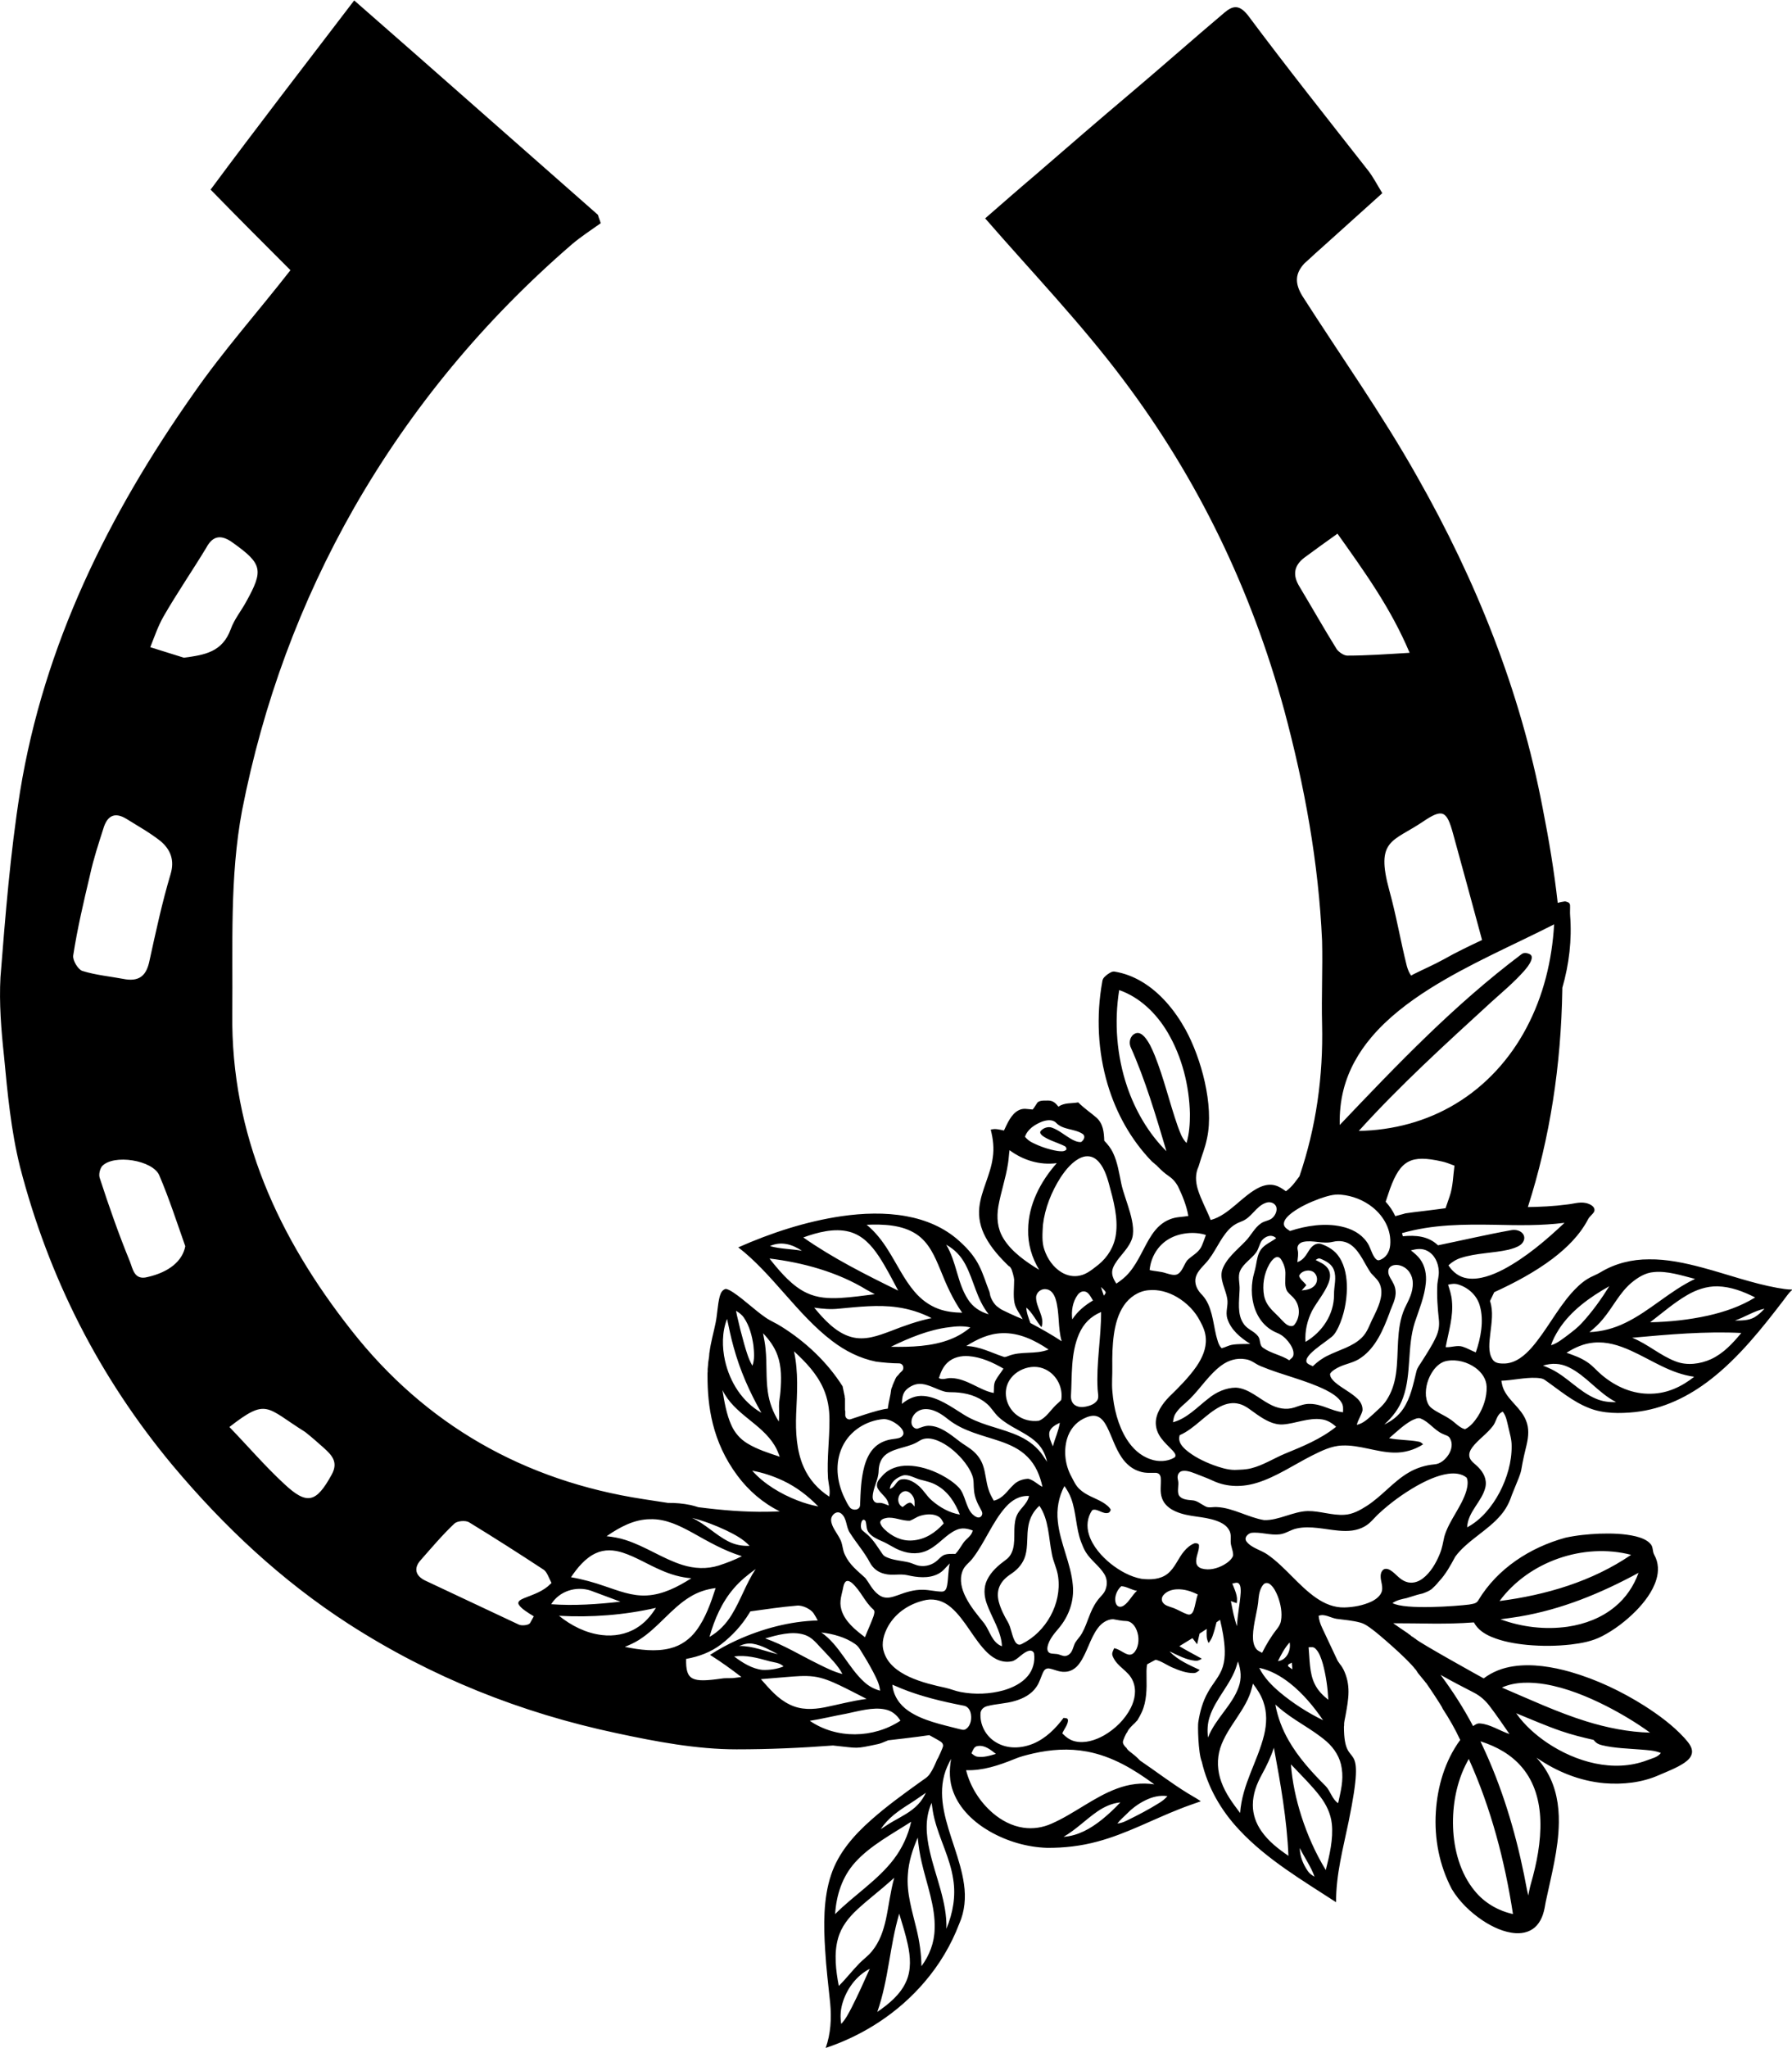 <?xml version="1.0" encoding="UTF-8"?>
<!DOCTYPE svg PUBLIC "-//W3C//DTD SVG 1.0//EN" "http://www.w3.org/TR/2001/REC-SVG-20010904/DTD/svg10.dtd">
<!-- Creator: CorelDRAW -->
<svg xmlns="http://www.w3.org/2000/svg" xml:space="preserve" width="1.459in" height="1.667in" version="1.0" shape-rendering="geometricPrecision" text-rendering="geometricPrecision" image-rendering="optimizeQuality" fill-rule="evenodd" clip-rule="evenodd"
viewBox="0 0 1459.26 1666.67"
 xmlns:xlink="http://www.w3.org/1999/xlink"
 xmlns:xodm="http://www.corel.com/coreldraw/odm/2003">
 <g id="Layer_x0020_1">
  <path fill="black" d="M708.23 1602.31c-4.7,10.59 -9.48,21.17 -14.72,31.51 -2.49,4.74 -4.8,9.35 -8.48,13.33 -0.93,-5.61 -0.65,-10.81 0.85,-16.29 3.37,-11.93 11.22,-22.78 22.34,-28.56zm-419.83 -1602.3c67.87,59.32 132.9,116.93 198.49,174.53 0.57,2.28 1.71,4.56 2.28,6.85 -7.98,5.7 -15.97,10.83 -23.39,17.11 -71.3,61.6 -130.61,132.89 -177.39,214.46 -43.92,77 -74.15,159.13 -91.26,246.4 -10.26,54.76 -7.41,110.08 -7.98,165.41 -1.14,98.62 37.65,182.46 96.96,257.75 60.46,77 140.88,122.63 237.84,137.46 6.67,1.02 13.34,2.06 20.01,3.07l-0.04 0c6.17,-0.09 12.36,0.48 18.44,1.74 2.13,0.48 4.24,1.08 6.33,1.76 18.74,2.39 37.48,4.02 56.22,3.7 3.36,-0.05 6.71,-0.17 10.07,-0.33 -13.63,-6.72 -25.41,-16.84 -34.49,-29.08 -20.71,-27.79 -24.35,-56.9 -24.35,-81.17l0 -2.46c0.07,-0.29 0.12,-0.59 0.12,-0.91l0 -2.46c0.13,-0.46 0.12,-0.84 0.12,-1.31 0.07,-0.28 0.12,-0.59 0.12,-0.92 0,-3.41 1.11,-7.01 1.09,-10.18 0.07,-0.3 0.11,-0.59 0.11,-0.9l0.06 0.05c1,-8.22 3.35,-16.05 4.98,-24.14 1.44,-7.02 1.56,-14.5 3.32,-21.42 0.83,-2.77 1.91,-5.41 5,-6.2 2.27,0.44 4.42,1.87 6.35,3.11 9.04,6.08 16.96,13.99 25.96,20.19 4.09,2.87 8.73,4.64 12.9,7.38 19.7,12.31 37.4,28.92 49.88,48.64 0,0.09 1.45,6.99 1.46,7.02 0.03,0.31 0.11,0.62 0.22,0.92 0,0.7 -0.03,1.24 0.24,1.93l0 9.06c0,0.45 0.09,0.88 0.24,1.27l0 3.3c0,1.91 1.55,3.46 3.46,3.46l0.24 0c0.83,0 22.79,-8.16 30.93,-8.76 0.72,-5.99 2.28,-10.6 2.8,-15.74 0.07,-0.19 0.14,-0.39 0.18,-0.59 0.11,-0.25 0.2,-0.51 0.25,-0.79 0.22,-0.34 0.38,-0.72 0.47,-1.13 0.1,-0.23 0.19,-0.47 0.24,-0.72 0.1,-0.23 0.19,-0.47 0.24,-0.72 0.1,-0.21 0.22,-0.42 0.3,-0.63 0.19,-0.32 0.33,-0.68 0.42,-1.06 0.1,-0.21 0.22,-0.41 0.3,-0.63 0.09,-0.15 0.18,-0.31 0.24,-0.48 0.2,-0.32 0.34,-0.68 0.42,-1.06 0.06,-0.13 0.11,-0.26 0.16,-0.4 0.16,-0.22 0.29,-0.46 0.39,-0.71 0.09,-0.15 0.17,-0.31 0.24,-0.48 0.04,-0.08 0.09,-0.16 0.13,-0.24 0.18,-0.21 0.34,-0.45 0.47,-0.7 0.14,-0.13 0.3,-0.3 0.43,-0.44 0.17,-0.15 0.33,-0.32 0.46,-0.51 0.44,-0.33 0.81,-0.77 1.06,-1.28 0.28,-0.22 0.53,-0.49 0.72,-0.79 0.29,-0.19 0.54,-0.42 0.76,-0.69 0.33,-0.28 0.66,-0.64 0.97,-0.95 0.63,-0.62 1.01,-1.49 1.01,-2.44l0 -0.24c0,-1.91 -1.56,-3.46 -3.46,-3.46 -5.7,0 -13.39,-0.69 -18.85,-1.43 -13.11,-2.64 -25.14,-8.74 -35.78,-16.89 -28.33,-21.54 -48.59,-54.74 -76.31,-76.11 26.69,-11.8 55.16,-21.12 84.07,-25.37 17.24,-2.49 35.51,-3.15 52.7,0.01 15.87,2.88 30.95,9.15 43.02,20.04 17.24,15.35 18.4,25.41 24.83,41.75 0.01,0.42 0.09,0.84 0.26,1.24 0.39,3.88 3.96,9.64 6.93,11.15 0.28,0.3 0.6,0.54 0.96,0.72 0.1,0.11 0.21,0.21 0.33,0.31 0.62,0.75 14.45,7.15 18.51,8.6 -2.33,-4.43 -5.8,-8.49 -6.72,-13.41 -1.1,-5.85 -0.24,-12.33 -0.24,-18.78 0,-1.55 -1.85,-8.63 -2.78,-9.49 -0.36,-0.72 -0.96,-1.29 -1.7,-1.61 -7.34,-7.13 -14.08,-14.5 -18.92,-23.66 -3.96,-7.4 -5.92,-15.75 -4.96,-24.15 1.49,-13.67 9.09,-26.33 10.93,-40.33 1.2,-7.71 0.29,-15.31 -1.65,-22.81 3.77,-1.12 7.09,-0.06 10.78,0.69 2.73,-5.73 5.86,-13.33 11.79,-16.4 3.98,-2.14 7.42,-0.93 11.59,-0.7 1.27,-1.49 2.15,-3.13 3.26,-4.73 1.5,-3.13 6.44,-2.44 9.33,-2.57 3.93,-0.01 6.11,2.08 8.37,4.96 5.18,-3.44 10.28,-2.43 16.15,-3.46 4.56,4.65 9.93,8.19 14.83,12.4 5.52,5.06 6.09,11.73 6.35,18.78 2.84,2.97 5.39,6.13 7.14,9.88 3.68,7.62 5.04,16.89 6.76,25.17 2.56,12.62 13.62,34.24 8.07,46.33 -3.46,8.3 -11.3,13.84 -14.77,21.89 -1.94,4.91 -0.03,8.96 2.65,13.05 3.8,-2.48 7.33,-5.26 10.27,-8.74 8.07,-9.36 12.05,-21.28 18.79,-31.23 3.69,-5.43 8.35,-9.98 14.56,-12.37 5.01,-2.04 9.77,-1.81 15.01,-2.7 -1.48,-8.48 -4.85,-16.72 -8.63,-24.5 -4.01,-6.87 -7.9,-7.91 -11.24,-11 -0.08,-0.05 -0.16,-0.09 -0.24,-0.13 -1.98,-1.72 -2.95,-2.73 -4.63,-4.39 -0.48,-0.48 -0.96,-0.96 -1.44,-1.44 -0.27,-0.27 -0.58,-0.49 -0.91,-0.65l-0.07 -0.06c-0.94,-1.15 -0.99,-0.75 -2.69,-2.39 -16.87,-17.5 -28.83,-39.03 -35.79,-62.27 -8.11,-27.06 -9.47,-56.11 -4.46,-83.89 0.28,-2.97 2.33,-4.45 4.52,-6.12 1.94,-1.27 3.74,-2.61 6.19,-1.96 7.26,1.25 14.32,3.92 20.68,7.61 15.63,9 27.81,23.9 36.45,39.52 12.69,23.2 23.26,61.31 17.52,88.27 -2.04,9.6 -3.54,11.61 -6.97,23.22 -2.75,5.8 -2.45,12.16 -0.65,18.25 2.61,8.65 7.24,16.74 10.55,25.21 15.13,-4.03 25.76,-20.02 39.81,-26.64 3.98,-1.79 8.3,-2.75 12.62,-1.54 3.39,0.86 6.05,2.79 8.85,4.78 2.56,-1.94 4.83,-4.09 6.8,-6.63 1.44,-1.81 2.84,-3.67 4.21,-5.55l0 -0c13.57,-39.85 19.44,-81.4 18.42,-123.82 -0.57,-22.81 0.57,-45.63 0,-67.87 -2.85,-63.88 -14.26,-126.05 -30.8,-187.65 -26.8,-98.11 -70.15,-188.22 -131.18,-269.22 -34.22,-45.63 -74.15,-87.26 -112.37,-131.19 13.12,-11.41 27.38,-23.95 42.21,-36.5 25.67,-22.24 50.76,-43.92 76.43,-65.59 25.67,-21.67 50.76,-43.92 76.43,-65.59 6.84,-5.7 11.97,-6.27 18.82,2.28 31.94,42.78 65.02,84.42 98.1,126.62 3.99,5.13 6.85,10.84 11.41,18.25 -17.11,15.4 -34.22,30.8 -51.33,46.2 -3.99,3.42 -7.98,7.41 -11.98,10.83 -7.98,8.56 -7.98,16.54 -1.71,26.81 31.37,49.05 65.02,96.39 93.54,147.15 47.91,84.41 83.85,173.96 102.1,269.78 5.06,25.61 9.35,51.23 12.2,76.92 1.91,-0.52 3.82,-0.92 5.74,-1.17l0.42 0c1.88,0.51 3.42,0.67 3.89,2.89 0.15,2.87 -0.17,5.75 0.07,8.62 1.54,19.71 -0.85,39.72 -6.34,58.79l-0.02 1.67c-1.03,61.46 -9.93,120.24 -28.05,176.84l-1.91 0.03c11.56,-0.14 23.02,-0.68 34.23,-2.18 6.07,-0.65 11.12,-2.78 17.19,-0.47 2.57,1.01 5.62,3.04 4.53,6.25 -1.3,2.42 -3.85,3.9 -5.09,6.44 -6.76,12.87 -17.25,23.09 -28.68,31.84 -14.48,10.95 -31.06,19.78 -47.65,27.37 -1.13,2.39 -2.28,4.78 -3.46,7.17 2.91,8.43 1.24,17.87 0.24,26.63 -0.7,6.42 -2.04,15.11 1.77,20.77 2.12,3.63 6.56,3.53 10.25,3.49 9.01,-0.53 16.07,-6.62 21.78,-13.07 11.75,-13.57 20.14,-30.31 32,-43.92 3.87,-4.38 8.3,-8.73 13.29,-11.83 3.44,-2.18 7.32,-3.37 10.78,-5.52 11.85,-7.19 25.63,-10.52 39.44,-10.46 14.45,-0.21 29.39,2.97 43.3,6.7 20.1,5.35 40.65,12.83 61.04,16.5 3.93,0.63 8,1.43 11.99,1.39l0 0.51c-2.74,2.21 -4.73,5.54 -6.94,8.31 -17.43,22.76 -36.24,46.38 -58.95,64.09 -18.14,14.19 -38.87,24.33 -61.97,26.83 -12.22,1.24 -25.81,1.39 -37.36,-3.3 -13.47,-5.25 -24.24,-14.67 -35.95,-22.81 -2.13,-1.55 -4.92,-1.59 -7.46,-1.77 -9.31,-0.31 -18.52,1.99 -28,2.36 0.47,2.67 0.93,5.27 2.2,7.7 4.43,9.01 13.79,14.69 17.75,24.37 2.79,6.57 2.17,13.2 0.63,19.99 -7.36,29.65 -0.55,12.9 -12.15,41.2 -1.91,5.87 -4.74,11.31 -8.79,16.02 -10.59,12.67 -27.57,20.83 -37.2,33.95 -3.86,7.19 -7.67,14.2 -13.31,20.21 -0.07,0.07 -0.14,0.13 -0.21,0.2 -1.8,2.34 -4.15,4.62 -5.74,6 -2.22,1.67 -4.5,2.51 -7.35,3.56 -2.76,0.59 -5.62,1.34 -13.04,3.74 -4.04,0.87 -7.92,1.59 -11.44,4.05 10.32,5.68 52.04,2.49 62.37,1.2 2.97,-0.63 6.11,-0.61 7.64,-3.68 15.54,-25.73 42.09,-42.82 70.69,-50.7 9.13,-2.02 18.56,-2.91 27.88,-3.32 9.79,-0.31 20.06,-0.07 29.61,2.21 4.13,1.06 8.95,2.74 11.83,6.05 2.54,2.69 1.37,5.91 3.26,9.22 3.43,6.18 3.59,13.24 1.55,19.9 -2.91,9.65 -9.68,18.42 -16.66,25.56 -8.09,8.11 -17.35,15.27 -27.55,20.54 -7.95,4.13 -16.5,5.68 -25.31,6.75 -11.76,1.33 -23.62,1.41 -35.41,0.34 -9.83,-0.94 -20.17,-2.71 -29.31,-6.56 -5.92,-2.5 -11.18,-6 -14.32,-11.78 -23.56,1.77 -43.11,0.63 -65.68,0.69 3.73,2.65 7.5,5.25 11.32,7.78 0.23,0.2 0.5,0.36 0.76,0.53l0 0c0.37,0.37 0.66,0.65 1.15,0.89 0.22,0.19 0.46,0.35 0.72,0.48 0.15,0.13 0.27,0.29 0.42,0.43 0.45,0.5 0.93,0.72 1.5,1.02 0.21,0.18 0.45,0.34 0.7,0.47 0.28,0.3 0.61,0.55 0.98,0.73 0.21,0.18 0.45,0.34 0.7,0.47 2.74,2.92 53.94,31.33 55.41,32.09 7.13,-5.39 15.49,-8.6 24.31,-9.87 15.24,-2.29 31.73,0.45 46.46,4.63 21.19,6.11 41.46,15.77 60.09,27.52 11.61,7.44 23.17,15.91 32.53,26.12 2.69,3.13 6.39,6.98 6.29,11.39 -0.14,4.12 -3.43,7.01 -6.59,9.15 -6.19,4.05 -13.42,6.79 -20.19,9.71 -13.98,6.25 -29.56,7.87 -44.7,6.66 -20.02,-1.81 -38.76,-9.41 -55.19,-20.81 3.25,3.69 6.25,7.54 8.67,11.83 7.26,12.54 9.74,26.78 9.52,41.13 -0.27,21.56 -6.26,43.48 -10.67,64.43 -1.19,7.07 -2.35,13.57 -7.24,19.15 -4.37,4.94 -10.77,6.76 -17.21,6.36 -9.49,-0.59 -18.98,-5.1 -26.83,-10.27 -9.96,-6.66 -19.07,-15.36 -25.24,-25.7 -10.11,-19.22 -14.33,-40.98 -12.97,-62.62 1.29,-20.8 7.4,-41.77 19.85,-58.7 -4.08,-8.86 -8.96,-17.26 -14.27,-25.41 -0.37,-1.81 -12.78,-20.03 -13.03,-20.31 -0.25,-0.49 -0.61,-0.92 -1.05,-1.24 -0.05,-0.07 -0.1,-0.13 -0.15,-0.2 -0.2,-0.39 -0.43,-0.68 -0.74,-0.99 -0.05,-0.09 -4.97,-6.11 -5.28,-6.46 -0.04,-0.08 -0.08,-0.16 -0.13,-0.24 -0.15,-0.35 -0.35,-0.68 -0.59,-0.96 -0.13,-0.26 -0.29,-0.5 -0.48,-0.72 -0.25,-0.49 -0.6,-0.91 -1.04,-1.24 -6.13,-8.27 -30.81,-29.42 -34.79,-32.17 -3.07,-2.29 -5.9,-4.47 -9.65,-5.55 -6.24,-1.76 -13.25,-2.26 -19.54,-3.12 -4.81,-0.74 -9.81,-4.43 -14.57,-2.41 0.35,3.37 1.37,6.55 2.81,9.6 3.09,6.63 12.33,26.35 12.44,26.45 0.2,0.41 0.4,0.83 0.71,1.18 0.19,0.37 0.43,0.7 0.73,0.98 0.34,0.67 0.56,1.14 1.17,1.63 0.19,0.38 0.44,0.73 0.75,1.02 0.23,0.45 0.43,0.87 0.78,1.26 0.15,0.42 0.37,0.8 0.65,1.12 6.49,13.02 4.37,24.14 1.9,37.78 -0.46,2.84 -1.33,5.41 -1.17,8.28 -0.09,0.3 -0.13,0.62 -0.13,0.95 0,39.63 19.19,2.37 3.82,77.2 -4.56,22.17 -10.27,42.76 -10.25,65.63 -27.2,-17.69 -56.52,-34.89 -78.8,-58.84 -14.76,-15.62 -25.7,-34.58 -30.54,-55.56 -2.98,-7.06 -3.4,-30.26 -2.82,-32.32 1.37,-8.53 3.56,-16.67 7.91,-24.31 3.89,-7.08 9.7,-12.95 12.02,-20.6 2.58,-8.29 1.61,-17.7 0.27,-26.13 -0.68,-4.06 -1.53,-8.09 -2.49,-12.09 -0.96,0.67 -1.93,1.34 -2.89,2 -0.93,3.86 -1.96,7.72 -3.3,11.41 -0.72,2.03 -1.89,3.79 -3.18,5.5 -0.82,-1.82 -1.48,-3.63 -1.52,-5.66 -0.09,-1.98 -0.08,-3.93 0.02,-5.85 -1.93,1.28 -3.87,2.55 -5.82,3.81 -0.68,2.87 -1.31,5.77 -2,8.72 -1.31,-1.71 -2.47,-3.44 -3.8,-5.02 -3.53,2.22 -7.09,4.41 -10.67,6.55 6.05,3.61 12.32,6.89 18.3,10.19 -1.98,1.23 -3.49,1.98 -5.9,1.61 -6.85,-0.78 -13.71,-4.39 -19.92,-7.38l-0.22 0.13c6.98,7.07 15.54,10.61 24.34,14.81 -1.59,1.31 -2.89,2.56 -5.12,2.52 -5.81,0.09 -11.85,-2.21 -17.12,-4.49 -4.36,-1.86 -8.95,-5.23 -13.67,-6.35 -2.28,1.24 -4.56,2.46 -6.85,3.67 -0.83,3.41 -0.55,7.25 -0.56,10.71 0.21,9.35 0.11,19.42 -3.79,28.1 -1.33,2.77 -1.71,3.48 -3.66,6.83 -1.04,1.01 -1.01,1.04 -1.98,2.13 -1.71,1.49 -5.17,4.85 -5.97,6.83 -0.09,0.16 -0.17,0.32 -0.24,0.48 -0.05,0.07 -0.09,0.16 -0.13,0.24 -1.15,1.33 -3.49,6.68 -3.49,8.03 0,0.65 0.18,1.26 0.5,1.78 0.2,0.5 0.47,0.85 0.84,1.23 0.28,0.56 0.88,1.2 1.41,1.56 0.07,0.12 0.17,0.23 0.26,0.34 1.38,2.77 4.84,3.61 10.91,10.09 13.04,8.83 25.29,18.27 38.72,26.56 3.61,2.24 7.35,4.19 10.83,6.63 -5.71,2.06 -11.47,3.94 -17.1,6.21 -22.37,8.75 -43.69,20.32 -66.96,26.54 -13.42,3.67 -27.3,5.26 -41.19,5.15 -16.27,-0.52 -32.45,-5.29 -46.57,-13.33 -12.69,-7.29 -24.33,-17.98 -29.63,-31.9 -3.48,-8.8 -3.49,-17.99 -1.91,-27.21 -2.29,4.29 -4.38,8.61 -5.6,13.33 -2.57,9.58 -2.11,19.35 -0.23,29.01 3.83,19.78 13.55,39.64 16.33,59.65 1.59,10.91 0.66,22.06 -3.84,32.21 -6.67,17.46 -16.26,33.48 -28.44,47.65 -21.27,24.85 -49.36,43.11 -80.32,53.47 4.11,-11.71 4.8,-24 3.66,-36.28 -1.47,-14.31 -3.28,-28.85 -4.09,-43.24 -1.3,-19.92 -1.65,-42.23 4.81,-61.34 5.88,-17.92 18.56,-32.26 32.43,-44.56 12.59,-11.2 26.42,-21.2 40.09,-31.02 2.69,-2 6.05,-3.79 7.87,-6.61 2.46,-3.5 4.27,-7.7 5.97,-11.72 0.78,-0.8 4.83,-10.16 4.83,-10.83l0 -0.48c0,-1.02 -0.44,-1.93 -1.14,-2.57 -1.03,-1.13 -6.01,-3.63 -10.08,-5.96l0 0c-3.07,0.46 -6.13,0.88 -9.19,1.28 -8.07,1.03 -16.16,2 -24.26,2.91l-0 0c-3.57,1.55 -6.58,2.72 -8.14,3.05 -19.86,4.18 -15.11,3.39 -36.59,1.22l-0.54 -0.22 0.43 0.18c-26.26,2 -52.52,3.13 -78.63,3.13 -32.51,0 -65.59,-6.27 -97.53,-13.12 -78.14,-16.54 -151.15,-45.63 -218.45,-88.98 -54.75,-35.37 -101.52,-79.28 -143.16,-128.91 -59.89,-71.87 -100.96,-152.86 -124.34,-242.98 -7.41,-29.66 -10.26,-60.46 -13.11,-90.69 -2.28,-21.05 -3.99,-42.72 -2.85,-63.82 3.99,-50.19 7.98,-100.96 15.97,-151.15 19.39,-119.21 71.87,-225.3 140.88,-323.4 24.53,-35.37 53.05,-67.3 79.28,-100.96 -21.1,-21.1 -42.21,-42.21 -65.02,-65.59 37.65,-50.76 76.43,-100.96 116.93,-154zm160.69 1288.19c-2.34,-4.57 -3.52,-8.54 -6.12,-10.61 -19.96,-13.12 -40.5,-26.24 -61.03,-38.79 -2.85,-1.71 -9.7,-1.14 -11.98,1.14 -9.7,9.13 -18.82,19.96 -27.38,29.66 -5.7,6.28 -4.56,12.55 3.42,16.54 25.67,11.98 50.76,23.96 76.43,35.94 2.28,1.14 7.98,0.57 9.13,-1.14 1.02,-1.85 2.07,-3.71 3.13,-5.58 -2.51,-1.5 -4.99,-3.06 -7.39,-4.79 -1.87,-1.38 -3.87,-3 -5.04,-5.05 -1.02,-2.8 2.5,-3.95 4.42,-4.91 8,-3.19 15.55,-5.46 21.81,-11.8 0.2,-0.2 0.41,-0.4 0.6,-0.6zm64.67 60.44c0.59,0.11 1.17,0.22 1.76,0.33l-1.76 -0.33zm44.97 1.38c-0.44,17.76 4.99,19.41 29.11,15.97 3.42,-0.57 7.41,0 10.84,-0.57l5.06 -0.65c-8.15,-6.3 -16.56,-12.37 -25.53,-18.02 7,-4.56 14.35,-8.56 21.95,-12.01 20.4,-9.26 43.17,-15.41 65.75,-16 -1.04,-1.98 -2.15,-3.92 -3.36,-5.8 -2.28,-3.43 -9.12,-6.85 -13.69,-6.28 -12.61,1.05 -25.22,2.96 -37.83,4.68 -0.31,0.52 -0.64,1.04 -0.96,1.56 -5.97,9.76 -13.79,18.27 -22.84,25.25 -8.22,6.35 -18.31,10.09 -28.5,11.87zm173.53 207.43c2.43,8.19 5.15,16.54 6.93,24.87 2.18,9.99 3.01,20.77 -1.29,30.32 -4.64,10.57 -14.22,18.37 -23.5,24.75 9.28,-26.53 9.99,-53.36 17.85,-79.94zm-4.07 -29.26c-3.15,11.17 -4.35,22.62 -6.79,33.94 -2.11,9.39 -5.12,18.24 -11.31,25.78 -3.03,3.85 -6.89,6.45 -10.27,9.92 -5.83,5.93 -10.86,12.54 -16.78,18.4 -2.37,-12.33 -4.11,-26.51 -0.59,-38.74 2.66,-9.57 8.61,-16.95 15.76,-23.59 8.83,-8.17 18.5,-15.4 27.44,-23.45l2.54 -2.26zm330.21 -24.26c3.85,7.81 9.14,15.13 12.04,23.35 -2.15,-1.15 -4.04,-2.47 -5.43,-4.52 -3.88,-5.58 -6.47,-11.96 -6.61,-18.83zm-311.06 -8.42c0.64,6.74 1.6,13.41 3.17,20 3.98,17.45 11.35,36.4 10.57,54.33 -0.19,11.05 -4.19,21.5 -10.73,30.33 -0.13,-10.2 -1.58,-20.22 -3.99,-30.12 -3.47,-14.61 -8.27,-29.19 -7.09,-44.44 0.65,-10.59 3.89,-20.43 8.06,-30.1zm-5.36 -12.94c-2.5,11.09 -7.32,21.59 -14.26,30.62 -12.83,16.93 -32.41,29.26 -47.68,44.58 1.02,-15.56 5.77,-30.48 16.38,-42.2 12.18,-13.55 30.3,-23.13 45.55,-33zm16.65 -15.37c0.6,4.39 1.19,8.74 2.3,13.03 4.22,16.87 12.67,31.66 15.3,49.22 2.22,13.79 -0.27,27.47 -5.56,40.26 0.69,-21.52 -8.94,-42.46 -13.59,-63.31 -3,-13.24 -4.11,-26.47 1.55,-39.2zm153.72 -0.39c-4.69,5.01 -9.73,9.73 -15.07,14.05 -9.17,7.31 -19.25,13.13 -31.21,14.01 10.07,-5.81 17.98,-14.03 27.46,-20.59 5.67,-3.89 11.91,-6.79 18.82,-7.46zm38.34 -5.07c-1.97,2.19 -4.04,3.89 -6.56,5.44 -8.57,5.38 -17.59,10.08 -26.68,14.5 -2.45,1.23 -4.77,2.02 -7.51,2.38 2.31,-3.24 5.35,-5.56 8.09,-8.37 4.22,-4.26 9.13,-7.84 14.5,-10.49 5.68,-2.81 11.78,-4.41 18.15,-3.46zm-196.71 -2.75c-1.74,3.5 -3.74,6.8 -6.49,9.59 -5.69,6.01 -12.98,9.52 -20.05,13.59 -3.52,1.98 -6.85,4.25 -10.22,6.47 6.04,-9.3 14.59,-15.03 23.76,-20.84 4.43,-2.8 8.68,-5.85 13,-8.81zm297.25 -23.09c0.75,0.77 1.51,1.54 2.27,2.31 7.28,7.71 15,15.25 21.44,23.68 5.05,6.59 8.69,14.02 9.58,22.34 1.33,12.33 -1.89,25.74 -4.91,37.67 -8.35,-13.69 -14.85,-28.34 -19.78,-43.59 -4.43,-13.81 -7.49,-27.94 -8.61,-42.41zm144.83 -4.44c18.01,39.83 29.4,83.13 35.98,126.26 -12.2,-2.71 -23.27,-9.16 -31.17,-18.88 -11.78,-14.22 -16.95,-33.49 -17.61,-51.66 -0.63,-18.04 2.8,-37.08 11.37,-53.1 0.47,-0.87 0.94,-1.75 1.42,-2.62zm-311 -6.04c20.77,3.91 38.19,14.41 54.96,26.74 -10.35,-1.63 -20.75,-0.23 -30.5,3.45 -18.54,6.8 -35.18,20.67 -53.24,28.53 -7.17,3.2 -15.14,4.46 -22.94,3.28 -9.28,-1.33 -17.82,-5.89 -24.89,-11.92 -10.54,-9.07 -18.35,-21.37 -21.74,-34.89 13.57,0.47 26.76,-3.95 39.17,-8.99 4.99,-2.15 10.09,-3.34 15.35,-4.6 14.46,-3.31 29.17,-4.35 43.82,-1.59zm152.29 -3.11c5.37,28.8 10.65,58.72 11.85,88 -8.29,-5.65 -16.18,-11.72 -21.96,-20.04 -4.43,-6.26 -7.07,-13.67 -7.03,-21.38 0.02,-9.03 3.15,-17.13 7.44,-24.92 3.82,-6.96 7.26,-14.09 9.7,-21.66zm-226.37 5.04c-4.69,1.4 -10.31,3.13 -15.2,2.26 -1.97,-0.34 -3.18,-1.57 -4.7,-2.76 1.24,-2.41 1.96,-5.62 5.2,-5.91 5.77,-0.89 10.46,3.13 14.7,6.41zm394.57 -10.25c13.14,4.2 25.14,10.74 34.08,21.47 10.11,12.09 14.18,27.3 14.7,42.82 0.59,17.35 -2.93,35.13 -7.71,51.74 -0.89,3.13 -1.49,6.31 -2.11,9.51 -1.42,-5.68 -2.28,-11.45 -3.49,-17.17 -7.37,-36.07 -18.21,-71.79 -33.96,-105.13 -0.51,-1.07 -1.01,-2.15 -1.51,-3.24zm29.06 -22.87l0.64 0.28c11.95,4.87 23.83,10.07 36.04,14.26 8.65,2.98 17.51,5.16 26.43,7.19 1.99,2.61 3.8,3.58 6.96,4.36 10.15,2.43 21.13,2.65 31.51,3.5 5.67,0.52 10.91,0.61 16.27,2.77 -2.56,3.58 -7.33,4.41 -11.24,5.97 -27.2,10.3 -58.06,1.39 -81.35,-14.27 -9.43,-6.4 -18.36,-14.29 -24.95,-23.65l-0.31 -0.41zm-513.75 -3.06c5.48,1.11 9.5,4.49 12.4,9.14 -21.97,14.47 -51.96,15.07 -73.84,0.1 9.93,-1.52 19.63,-3.99 29.5,-5.75 9.96,-2.02 21.87,-5.66 31.94,-3.49zm317.65 -4c0.82,0.69 1.64,1.39 2.44,2.07 12.11,10.75 27.12,17.46 39.26,27.98 6.5,5.72 11.21,13.21 12.4,21.89 1.59,10 -0.87,18.7 -2.92,28.34 -4.76,-2.92 -6.29,-9.92 -10.19,-13.93 -11.14,-11.07 -22.31,-23.41 -30.12,-37.11 -5.28,-9.19 -8.89,-18.82 -10.87,-29.25zm-18.2 -16.98c3.41,4.56 6.54,9.15 8.41,14.6 3.18,8.88 2.83,18.14 0.66,27.2 -5.49,22.11 -17.77,39.86 -19.53,63.45 -6.09,-8.05 -11.81,-15.68 -15.3,-25.31 -3.24,-8.85 -3.77,-18.59 -0.85,-27.62 5.59,-17.4 21.5,-31.26 25.74,-48.96 0.29,-1.12 0.57,-2.24 0.86,-3.36zm-293.63 0.83c2.43,0.91 4.77,2.06 7.17,3.03 16.09,6.54 33.52,10.69 50.55,13.98 3.09,0.41 4.97,2.55 5.87,5.41 1.3,4.42 0.56,10.64 -3.48,13.5 -1.89,1.63 -4.37,0.35 -6.51,-0.03 -13.4,-3.48 -29,-6.61 -40.54,-14.59 -7.26,-4.92 -12.28,-12.43 -13.06,-21.29zm531.64 -0.36c17.24,2.94 34.25,9.89 49.8,17.76 12.35,6.32 24.32,13.48 35.57,21.63 -17.54,-0.45 -35.21,-4.02 -51.94,-9.19 -23.28,-7.22 -46.22,-17.92 -68.69,-27.51 10.59,-4.89 23.98,-4.57 35.26,-2.69zm-595.62 -6.28c7.42,0.98 14.17,3.91 20.89,7.06 7.44,3.56 14.76,7.39 22.11,11.15 -11.53,1.5 -22.69,4.54 -34.06,6.85 -9.77,1.88 -19.38,2.25 -28.52,-2.23 -10.05,-4.87 -16.25,-12.63 -23.5,-20.7 6.81,-0.64 13.66,-1.05 20.48,-1.7 7.37,-0.57 15.27,-1.37 22.6,-0.41zm510.37 -1.37c8.84,5.01 17.82,9.68 26.86,14.31 5.26,2.67 9.44,6.3 13,10.98 5.69,7.43 10.93,15.19 16.26,22.86 -7.67,-2.45 -15.63,-7.93 -23.78,-8.57 -2.44,-0.31 -3.97,0.87 -5.85,2.14 -7.71,-14.59 -16.61,-28.51 -26.49,-41.72zm-147.67 -5.71c9.37,2 17.73,6.79 25.18,12.67 10.46,8.28 19.33,18.98 26.83,29.97 -12.43,-6.05 -24.52,-13.8 -35.13,-22.66 -6.78,-5.77 -12.86,-11.93 -16.88,-19.98zm26.57 -4.25c0.17,1.81 0.33,3.63 0.46,5.46 -1.15,-0.78 -2.37,-1.56 -3.43,-2.46 -0.76,-1.86 1.85,-2.11 2.97,-3zm-43.88 -0.96c2.49,6.87 3.12,13.91 0.56,20.87 -5.33,14.96 -18.93,25.71 -24.94,41.04 -0.69,-5.65 -0.48,-11.28 1.33,-16.71 4.77,-14.98 17.61,-26.91 22.07,-42.02l0.98 -3.18zm-410.27 -4.07c9.76,-1.3 18.59,1.1 27.87,3.65 3.97,1.23 9.47,1.26 12.3,4.52 -5.3,2.15 -11.46,3.02 -17.14,2.78 -8.34,-0.85 -16.48,-5.96 -23.03,-10.95zm473.34 -6.36c3.25,3.05 4.8,8.22 6.06,12.37 2.56,9.54 3.96,19.45 4.47,29.3 -4.57,-3.65 -8.62,-7.66 -11.16,-13.03 -4.3,-8.68 -4,-20.19 -4.9,-29.72 2.11,-0.03 3.85,-0.59 5.54,1.07zm-457.97 -3.94c7.08,1.17 13.92,5.19 20.23,8.47 -10.7,-2.44 -20.25,-6.81 -31.5,-6.68 3.66,-1.48 7.28,-2.53 11.27,-1.79zm437 -1.09c1.25,6.34 -2.47,14.51 -9.52,15.19 2.6,-5.3 5.49,-10.83 9.52,-15.19zm-395.49 -6.35c7.33,2.24 10.66,7.85 15.89,12.95 5.39,5.93 11.75,11.94 15.44,19.11 -7.07,-1.81 -13.26,-4.95 -19.76,-8.18 -14.22,-6.94 -28.22,-15.65 -43.17,-20.81 9.76,-2.74 21.64,-6.16 31.6,-3.07zm14.1 -1.78c9.59,1.16 19.39,3.74 27.41,9.31 1.78,1.18 3.07,2.74 4.18,4.55 3.71,5.91 7.31,11.92 10.56,18.11 2.57,5.02 5.15,9.69 5.74,15.42 -5.05,-1.39 -9.15,-3.6 -13,-7.13 -12.94,-11.77 -20.25,-30.2 -34.89,-40.26zm237.61 -10.79c3.56,0.55 6.99,1.43 10.63,1.48 3.42,0.06 6.04,2.67 7.63,5.46 2.79,5.13 3.26,11.85 0.86,17.2 -1.35,2.64 -3.23,5.25 -6.59,4.66 -4.19,-1.04 -7.25,-4.43 -11.66,-5.2 -0.89,2.26 -2.22,3.96 -1.21,6.47 3.72,9.14 12.91,11.56 16.5,20.34 3.08,7.17 1.61,15.07 -1.77,21.83 -4.77,9.39 -12.8,17.19 -21.89,22.4 -7.01,3.91 -15.43,6.63 -23.47,4.77 -4.23,-0.94 -7.41,-3.48 -10.4,-6.47 1.39,-3.44 4.7,-7.08 4.66,-10.83 -0.42,-2.06 -2.02,-1.33 -3.61,-1.82 -6.57,8.81 -14.58,16.79 -24.87,21.07 -9.7,3.93 -20.78,4.44 -30,-1.06 -8.42,-4.9 -13.55,-14.42 -12.74,-24.17 0.48,-2.83 2.6,-4.61 5.26,-5.34 7.49,-2 15.35,-2.01 22.88,-4.3 6.8,-2.01 13.32,-5.41 17.37,-11.43 2.75,-3.87 3.62,-8.31 5.74,-12.43 1.01,-1.91 2.58,-2.83 4.79,-2.5 4.33,0.85 7.87,2.89 12.49,2.71 4.94,-0.05 9.01,-2.8 11.86,-6.67 6.31,-8.57 8.74,-20.54 15.22,-29.07 2.87,-3.85 7.39,-7.06 12.33,-7.11zm-372.27 -9.23c-4.11,6.6 -9.18,12.39 -15.89,16.45 -8.44,5.15 -18.42,6.87 -28.18,5.67 -12.98,-1.57 -24.76,-7.56 -34.86,-15.67 26.46,1.45 53.08,-0.57 78.94,-6.45zm220.34 -6.51c7.31,-1.17 14.15,1.19 19.71,5.93 11.85,10.01 18.84,26.56 30.05,37.24 5.56,5.31 12.85,8.68 20.61,6.61 4.6,-1.85 8.33,-7.31 13.26,-8.37 1.72,-0.44 3.66,0.59 3.96,2.37 0.87,6.43 -0.9,13.15 -5.09,18.15 -4.89,5.97 -12.57,9.64 -19.87,11.73 -11.13,3.07 -23.41,3.53 -34.75,1.35 -4.29,-0.75 -8.24,-2.53 -12.47,-3.45 -17.02,-3.7 -44.78,-10.16 -50.21,-29.57 -2.24,-6.92 0.2,-14.57 3.63,-20.68 6.57,-11.51 18.37,-18.78 31.17,-21.31zm203.85 -8.58c6.08,-0.29 11.65,1.54 17.04,4.2 -1.5,4.22 -1.93,8.69 -3.36,12.91 -0.81,2.1 -2.32,4.04 -4.82,3.29 -4.39,-1.37 -8.26,-4.13 -12.67,-5.55 -2.65,-0.97 -5.77,-1.59 -7.51,-4.02 -1.39,-1.82 -1.11,-4.24 0.28,-5.97 2.67,-3.32 6.91,-4.69 11.04,-4.87zm-375.57 -1.03c-3.76,11.68 -8.21,24.46 -15.59,34.37 -5.2,7.15 -12.63,12.48 -21.26,14.62 -11.87,3.11 -25.19,1.3 -37.07,-1.11 3.94,-1.65 7.84,-3.34 11.46,-5.66 15.65,-9.87 26.17,-25.69 41.7,-35.1 6.35,-3.92 13.37,-6.2 20.76,-7.12zm-101.79 2.06c8.09,3 16.17,6.03 24.26,9.03 -18.62,2.09 -37.67,3.43 -56.39,2.06 6.67,-10.73 20.3,-14.97 32.13,-11.09zm432.1 -3.57c4.44,0.17 8.35,3.11 12.81,3.75 -4.07,3.56 -6.33,8.92 -10.71,11.97 -2.21,1.45 -4.61,1.55 -6.09,-0.9 -2.43,-4.73 0.15,-11.52 3.98,-14.81zm121.1 -1.63c3.07,2.37 5.02,6.46 6.41,9.98 2.31,6.15 3.71,13.29 2.55,19.82 -0.45,2.76 -1.89,4.95 -3.6,7.09 -4.62,5.87 -8.41,12.28 -11.78,18.95 -1.68,-0.89 -3.66,-1.7 -4.81,-3.26 -2.27,-2.93 -2.65,-6.81 -2.63,-10.39 0.21,-10.71 3.89,-20.2 4.57,-30.8 0.36,-3.78 1.38,-8.27 3.97,-11.17 1.41,-1.59 3.71,-1.48 5.31,-0.24zm-30.66 -0.58c1.78,-0.15 3.87,-1.33 5.33,0.07 1.62,1.71 1.54,4.99 1.5,7.18 -0.57,9.19 -2.67,18.23 -3.05,27.51 -2.39,-6.67 -3.62,-13.54 -4.96,-20.46 1.57,0.6 3.15,1.19 4.73,1.73 1.24,-5.67 -1.65,-10.85 -3.56,-16.03zm-309.68 -0.37c7.06,6.23 10.31,15.32 17.17,21.34 1.79,1.47 0.85,3.76 0.35,5.61 -2.07,5.82 -4.76,11.39 -6.96,17.15 -7.67,-5.78 -16.67,-12.94 -19.28,-22.61 -1.93,-6.77 0.47,-12.01 1.65,-18.54 0.41,-1.63 0.81,-3.22 2.18,-4.33 1.81,-0.91 3.49,0.27 4.89,1.37zm640.46 -8.29c-3.83,10.69 -10.34,20.34 -19.15,27.56 -10.98,9.13 -24.54,14.2 -38.57,16.28 -18.32,2.58 -37.34,0.35 -54.69,-6.04 5.09,-0.73 10.2,-1.32 15.27,-2.2 34.66,-5.83 66.39,-18.96 97.13,-35.6zm-718.94 -3.1c-7.82,11.81 -12.13,25.23 -19.51,37.23 -4.49,7.37 -10.54,13.69 -18.06,17.99 3.98,-14.24 9.99,-28.12 19.72,-39.42 5.2,-6.17 11.37,-11.08 17.85,-15.8zm712.9 -11.56c-31.68,21.65 -69.37,32.73 -107.13,37.59 23.82,-32.21 68.44,-47.65 107.13,-37.59zm-821.02 -1.75c10.81,3.54 20.88,9.95 31.42,14.38 7.74,3.42 15.87,5.77 24.34,6.44 -11.04,6.97 -23.06,13.31 -36.36,13.99 -11.92,0.64 -22.59,-3.67 -33.66,-7.38 -9.13,-3.21 -18.44,-5.81 -27.98,-7.45 5.1,-7.61 11.65,-15.65 20.17,-19.54 7.11,-3.3 14.78,-2.83 22.07,-0.44zm197.59 -25.78c1.04,2.97 0.45,6.46 2.43,9.11 2.59,3.65 7.03,5.56 10.99,7.33 5.35,2.22 9.85,5.77 15.36,7.69 7.36,2.85 15.66,3.06 22.7,-0.8 8.22,-4.17 14.13,-12.38 22.41,-16.05 4.57,-2.07 8.93,-1.28 13.44,0.44 -1.18,4.81 -5.06,6.28 -7.69,10.08 -2.13,3.04 -3.84,6.28 -6.43,8.98 -3.09,0.01 -6.69,-0.28 -9.59,1 -1.98,0.97 -3.57,2.93 -5.26,4.37 -3.9,3.5 -9.26,5.11 -14.45,4.3 -3.14,-0.47 -5.67,-2.04 -8.67,-2.79 -5.92,-1.41 -12.8,-1.68 -18.37,-4.33 -1.38,-0.62 -2.3,-1.35 -3.15,-2.58 -3.62,-5.13 -6.93,-10.93 -11.7,-15.26 -1.66,-1.56 -3.64,-2.83 -5.17,-4.51 -0.93,-1.95 -0.76,-4.52 -0.04,-6.52 0.85,-1.7 1.92,-2.13 3.19,-0.47zm-175.3 -1.48c12.41,-0.39 23.58,5.11 34.19,10.91 13.14,7.35 25.9,14.75 40.42,19.2 -6,3.09 -12.39,5.48 -18.8,7.59 -9.71,3.06 -20.02,2.56 -29.66,-0.5 -15.91,-4.99 -30.1,-15.13 -46.28,-20.27 -5.02,-1.65 -10.19,-2.52 -15.43,-3.09 10.63,-7.32 22.3,-13.77 35.57,-13.84zm34 -1.06c9.61,2.4 18.95,5.98 27.91,10.2 6.91,3.38 13.59,6.85 18.94,12.53 -6.11,0.27 -11.82,-0.83 -17.27,-3.61 -10.58,-5.38 -18.65,-14.14 -29.58,-19.12zm200.7 -1.08c2.28,1.3 3.13,3.36 4.27,5.59 -6.77,7.56 -15.13,13.14 -25.51,13.85 -8.69,0.64 -16.59,-3.18 -22.74,-9.08 -1.55,-1.57 -2.93,-3.19 -3.5,-5.37 0.08,-2.62 2.91,-3.42 5.02,-3.85 6.19,-1.19 13.11,2.66 19.31,2.2 2.98,-1.15 5.48,-3.17 8.61,-4.04 4.5,-1.35 10.35,-1.81 14.53,0.7zm-79.24 -2.49c4.89,3.89 3.79,11.07 7.21,15.87 5.22,8.25 11.65,15.45 16.24,24.14 2.57,4.73 6.63,7.88 11.91,9.09 6.2,1.65 12.48,-0.29 18.59,1.11 8,1.83 17.1,2.9 24.72,-0.91 4.29,-2.05 6.48,-5.47 9.75,-8.67 -1.35,5.89 -1.09,11.88 -2.1,17.8 -0.52,2.5 -1.24,5.03 -4.26,5.15 -5.15,-0.06 -10.25,-1.45 -15.43,-1.51 -7.3,-0.17 -13.95,1.98 -20.69,4.49 -4.41,1.52 -8.94,3.07 -13.42,0.82 -6.41,-3.45 -8.75,-9.5 -12.81,-14.85 -6.43,-5.95 -12.85,-10.68 -16.67,-18.96 -2.15,-4.35 -1.71,-9.02 -4.15,-13.18 -2.32,-4.57 -6.78,-9.65 -7.07,-14.87 -0.28,-4.03 4.37,-8.43 8.18,-5.51zm161.45 -6.27c7.72,11.31 7.41,25.75 10.05,38.72 1.05,6.72 4.41,12.49 5.21,19.23 2.98,21.86 -9.89,44.76 -29.53,54.47 -2.31,1.38 -4.11,0.3 -5.43,-1.71 -2.86,-4.8 -3.19,-11.17 -5.98,-16.07 -3.04,-5.14 -5.88,-10.73 -7.41,-16.53 -1.21,-4.68 -1.11,-9.57 1.28,-13.88 2.27,-4.23 5.81,-6.88 9.7,-9.5 5,-3.44 8.91,-8.25 10.63,-14.13 2.31,-7.81 0.94,-16.93 2.61,-24.94 1.15,-6.01 4.22,-11.63 8.86,-15.65zm-8.44 -7.99c-1.68,7.5 -8.51,10.47 -10.63,17.61 -2.5,7.95 -0.36,16.94 -2.33,25.05 -0.91,3.61 -2.67,6.93 -5.75,9.14 -6.2,4.55 -11.99,9.43 -15.44,16.48 -3.04,6.17 -2.53,13.26 -0.21,19.57 3.89,11 11.88,22.55 12.29,34.47 -8.17,-3 -9.76,-12.38 -14.46,-18.68 -5.61,-6.94 -11.11,-13.41 -15.14,-21.47 -3.22,-6.43 -5.19,-13.85 -2.6,-20.84 1.63,-4.73 5.43,-6.65 8.41,-10.69 9.85,-12.74 16.03,-29.48 26.72,-41.5 5.01,-5.66 11.33,-9.61 19.16,-9.15zm-102.7 -3.46c3.33,-1.56 6.38,0.89 8.05,3.62 1.77,2.69 1.39,5.37 1.39,8.43 -1.03,-1.02 -2.14,-3.09 -3.7,-3.17 -2.23,0.21 -4.28,2.31 -6.01,3.57 -5.03,-2.48 -4.49,-10.04 0.27,-12.44zm131.49 -4.62c2.26,3.11 4.16,6.45 5.48,10.07 4.16,11.21 3.87,24.11 8.04,35.26 1.13,2.9 2.3,5.86 3.91,8.51 4.07,6.57 11.04,11.25 15.02,17.74 2.38,3.81 2.66,8.36 1.07,12.54 -1.27,3.81 -4.61,5.98 -6.98,9.52 -5.99,8.23 -7.44,17.55 -12.22,26.13 -1.53,2.87 -3.97,5.09 -5.62,7.85 -1.79,3.63 -2.04,8.23 -6.12,10.17 -2.49,1.27 -4.39,0.13 -6.78,-0.6 -2.41,-0.9 -5.28,-0.36 -7.63,-1.21 -2.07,-1.02 -2.29,-3.24 -1.91,-5.29 1.34,-6.02 5.49,-10.61 9.32,-15.19 8.09,-9.69 12.5,-22.09 11.27,-34.76 -1.46,-17.58 -10.42,-34.28 -12.21,-51.93 -1.17,-9.91 0.69,-20.02 5.35,-28.83zm-131.55 -8.61c4.43,-1.24 9.72,2.17 13.99,3.33 4.69,1.23 9.27,2.13 13.52,4.61 9.35,5.17 15.03,14.2 18.89,23.87 -8.52,-1.44 -16.18,-5.78 -22.67,-11.36 -4.67,-3.91 -7.14,-9.3 -12.07,-12.97 -3.8,-3.01 -9.11,-5.61 -14.02,-3.97 -3.55,1.81 -4.04,6.18 -8.28,7.39 0.61,-5.55 5.71,-9.32 10.65,-10.91zm444.21 -1.39c5.04,-0.69 10.87,-0.25 14.91,3.2 1.43,3.09 0.61,7.46 -0.26,10.65 -3.83,12.98 -14.21,24.31 -17.93,37.26 -1.09,4.81 -1.77,9.59 -3.73,14.17 -2.97,7.32 -7.45,15.13 -13.86,19.96 -3.97,3 -8.91,4.41 -13.73,2.61 -5.39,-1.95 -8.05,-6.55 -12.72,-9.41 -1.51,-0.92 -3.43,-1.46 -5.13,-0.72 -1.26,0.74 -2.06,1.98 -2.41,3.38 -1.23,4.96 1.94,9.41 0.7,14.52 -1.13,3.93 -5,6.7 -8.5,8.41 -6.8,3.16 -14.48,4.57 -21.94,4.78 -8.44,0.21 -16.06,-2.99 -22.9,-7.68 -14.39,-9.87 -25.44,-25.4 -39.65,-35.29 -5.17,-3.72 -13.31,-5.43 -17.21,-10.68 -2.21,-3.05 0.83,-6.26 3.75,-7.05 7.45,-0.95 15.67,2.13 23.12,1.2 5.22,-0.57 9,-3.83 14.24,-4.85 10.92,-2.36 22.85,0.85 33.85,1.81 7.37,0.7 14.74,0.31 21.29,-3.44 4.85,-2.76 7.54,-6.83 11.61,-10.52 9.26,-8.57 19.58,-16.07 30.54,-22.35 7.91,-4.42 16.91,-8.71 25.96,-9.97zm-566.93 -2.53c8.69,1.55 17.21,4.43 25.2,8.17 10.85,5.11 20.29,12.41 28.65,20.96 -5.79,-1.09 -11.39,-2.75 -16.88,-4.87 -13.61,-5.29 -27.17,-13.29 -36.96,-24.26zm151.14 -24.42c7.57,3.11 14.28,8.75 19.66,14.82 3.45,4.01 6.7,8.63 8.5,13.63 1.46,3.96 0.84,7.95 1.38,12.33 0.53,5.39 2.64,10.11 5.3,14.76 1.05,2.02 2.19,3.74 0.62,5.89 -2.13,2.47 -5.24,0.22 -7.09,-1.44 -5.61,-5.54 -5.87,-15.89 -11.04,-21.64 -4.06,-4.34 -9.29,-7.72 -14.52,-10.5 -8.34,-4.33 -17.9,-7.41 -27.35,-7.52 -7.57,-0.02 -15,2.18 -20.25,7.89 -2.49,2.89 -5.63,5.43 -4.51,9.72 2.55,5.83 8.67,7.81 9.41,14.88 -2.94,-1.15 -5.45,-2.49 -8.72,-2.16 -2.95,0.23 -4.51,-2.41 -4.4,-5.07 0.28,-7.47 4.73,-13.5 4.86,-21.19 0.17,-5.26 1.93,-10.22 6.31,-13.42 7.71,-5.54 18.53,-5.3 26.76,-10.78 4.75,-3.13 10.08,-2.15 15.07,-0.22zm99.39 -14.57c-0.95,6.55 -4.02,12.75 -5.63,19.21 -1.35,-3.26 -3.41,-7.4 -2.95,-10.98 0.68,-4.3 5.06,-6.5 8.58,-8.23zm294.17 -3.31c6.47,2.61 10.95,9.47 17.59,12.34 2.09,1.11 4.81,1.38 5.92,3.6 2.49,4.13 1.41,9.29 -1.04,13.16 -2.58,4 -6.75,7.83 -11.73,8.07 -7.31,0.69 -14.34,2.87 -20.69,6.57 -12.67,7.35 -21.61,19.07 -34.28,27.26 -5.47,3.48 -11.52,6.86 -18.13,7.2 -10,0.68 -19.98,-3.15 -29.81,-3.03 -11.87,0.23 -23.82,7.74 -35.57,7.37 -12.65,-2 -25.61,-10.06 -38.46,-10.6 -3.47,-0.29 -6.83,1.08 -9.73,-0.76 -3.39,-1.7 -6.54,-4.59 -10.41,-4.76 -3.62,-0.35 -8.4,-0.52 -10.74,-3.82 -1.94,-3.59 0.16,-8.55 -0.86,-12.57 -0.73,-2.88 -0.37,-5.63 2.41,-7.16 3.54,-1.28 8.17,0.44 11.54,1.73 5.04,2.06 10.17,3.79 15.07,6.15 11.28,5.11 23.94,5.04 35.62,1.33 15.27,-4.73 29.98,-14.7 44.23,-21.96 7.81,-3.86 15.89,-8.02 24.78,-8.29 13.94,-0.66 28.24,5.51 42.31,5.76 8.3,0.21 16.7,-2.2 23.64,-6.74 -1.07,-1.03 -2.07,-1.94 -3.6,-2.17 -7.94,-1.52 -16.15,-1.17 -24.1,-2.81 5.77,-4.87 11.48,-10.52 18.07,-14.24 2.24,-1.08 5.54,-2.91 7.98,-1.65zm-437.3 0.26c4.92,0.31 9.82,3.22 13.28,6.64 1.48,1.53 3.41,4.43 2.08,6.5 -1.7,2.7 -4.89,2.66 -7.7,3.13 -5.45,0.63 -10.63,2.52 -14.75,6.23 -4.63,4.17 -7.27,10.03 -8.93,15.91 -2.83,10.4 -3.07,20.92 -3.5,31.55 -0.07,4.17 -5.42,4.85 -7.96,2.42 -2.1,-2.43 -3.44,-5.6 -4.88,-8.44 -6.15,-12.93 -7.87,-28.06 -1.63,-41.31 6.13,-13.18 19.68,-21.57 33.99,-22.62zm173.89 -2.03c3.7,1.45 6.01,5.25 7.76,8.62 4.04,8.08 6.59,16.95 11.86,24.7 3.72,5.47 8.81,9.81 15.28,11.57 4.14,1.29 8.13,0.91 12.37,0.93 2.51,0.11 3.85,1.54 4.15,3.98 0.5,5.78 -1.03,11.18 1.12,16.93 1.91,5.19 6.32,8.51 11.25,10.63 10.82,4.68 21.67,3.51 32.95,7.47 4.17,1.53 8.37,3.71 10.49,7.84 1.63,3.01 1.11,5.85 1.15,9.11 -0.05,3.87 2.3,7.79 1.95,11.59 -1.26,3.23 -4.67,5.72 -7.59,7.39 -5.32,2.98 -11.87,4.68 -17.87,2.98 -2.25,-0.66 -4.12,-2.19 -4.49,-4.61 -0.75,-4.8 2.55,-9.75 2.17,-14.33 0.05,-1.55 -2.54,-1.87 -3.68,-1.6 -3.28,1.24 -6.16,3.75 -8.4,6.41 -4.91,5.8 -7.49,13.63 -13.43,18.33 -5.95,4.77 -14.09,5.02 -21.32,4.16 -9.06,-1.64 -17.75,-6.56 -24.92,-12.21 -7.57,-6.09 -14.83,-14.26 -17.81,-23.67 -2.18,-6.76 -1.5,-14.23 2.7,-20.04 3.81,-1.73 8.69,3.59 12.94,2.23 1.33,-0.37 1.61,-1.39 2.09,-2.54 -1.37,-2.57 -4.14,-4.52 -6.57,-6.02 -6.41,-3.79 -13.41,-5.53 -18.96,-10.85 -3.04,-2.86 -4.51,-6.31 -6.43,-9.92 -5.13,-9.26 -6.61,-20.76 -3.63,-30.95 2.04,-7.01 6.73,-13.07 13.31,-16.35 3.44,-1.72 7.8,-3.31 11.57,-1.78zm329.94 -4c2.89,3.82 3.41,8.01 4.52,12.53 1.12,5.24 2.75,9.92 2.7,15.36 0.18,13.07 -3.8,26.39 -9.84,37.91 -6.04,11.38 -14.85,22.27 -26.38,28.4 0.52,-12.81 12.09,-20.87 14.85,-32.62 1.43,-6.39 -1.52,-12.11 -5.97,-16.5 -2.17,-2.31 -5.79,-4.5 -6.8,-7.57 -1.06,-3.04 0.32,-5.99 2.09,-8.42 4.89,-6.46 12.23,-11.16 17.01,-17.69 2.85,-3.95 2.85,-9.25 7.83,-11.41zm-471.21 -1.99c7.42,-0.63 14.18,3.89 19.68,8.35 12.43,9.73 27.33,12.72 41.89,17.66 8.39,2.87 16.4,6.46 22.7,12.9 6.63,6.68 10.13,15.21 12.09,24.3 -3.93,-1.89 -7.39,-5.71 -11.63,-6.57 -4.37,0.23 -8.63,1.65 -11.78,4.8 -5.49,5.07 -8.39,11.09 -16.2,13.05 -1.76,-3.04 -3.41,-6.09 -4.41,-9.48 -2.05,-6.41 -2.23,-13.29 -4.5,-19.55 -1.41,-3.95 -3.79,-7.5 -6.83,-10.37 -4.02,-3.94 -8.93,-6.17 -13.3,-9.77 -6.5,-4.97 -14.37,-11.31 -22.85,-11.77 -3.9,-0.34 -6.94,1.22 -10.5,2.39 -2.8,-0.07 -4.67,-2.59 -4.67,-5.26 -0.05,-5.67 4.82,-10.21 10.32,-10.66zm256.77 -4.24c5.43,1.39 10.07,5.78 14.74,8.87 6.13,4.18 13.09,8.3 20.8,7.79 10.06,-0.69 21.07,-5.74 31.56,-4.13 4.58,0.64 8.27,2.97 11.61,6.04 -12.47,10.01 -27.05,15.92 -41.72,21.94 -9.05,3.79 -17.81,9.46 -27.37,11.83 -4.5,1.16 -8.86,1.16 -13.5,1.35 -5.91,-0.02 -11.98,-2.01 -17.5,-3.99 -8.03,-3.06 -16.3,-7.08 -22.76,-12.82 -3.34,-3.15 -5.98,-6.6 -4.54,-11.46 12.19,-5.27 21.14,-17.21 33.06,-23.31 4.8,-2.45 10.33,-3.65 15.61,-2.09zm-420.98 -11.34c9.44,19.73 31.46,26.96 42.48,45.12 1.77,2.88 3,5.98 4.14,9.15 -8.9,-2.97 -18.43,-5.95 -26.46,-10.89 -5.79,-3.54 -10.16,-8.58 -12.93,-14.78 -3.98,-8.86 -5.71,-19.07 -7.24,-28.61zm162.34 -4.94c6.16,0.65 12.31,4.48 18.26,6.12 2.69,0.79 5.82,0.5 8.65,0.67 9.36,0.46 18.57,2.97 25.83,9.12 3.97,3.26 6.13,7.76 9.98,11.17 8.57,7.94 20.52,11.72 29.06,19.02 5.46,4.5 8.75,10.4 10.2,17.29 -2.24,-3.41 -4.28,-6.83 -7.09,-9.81 -5.63,-6.15 -12.69,-10.16 -20.39,-13.15 -13.94,-5.4 -28.13,-7.62 -41,-15.9 -9.4,-5.87 -20.28,-13.72 -31.58,-14.73 -7,-0.72 -12.9,2.07 -18.17,6.42 0.25,-4.24 0.31,-8.06 3.4,-11.34 3.28,-3.2 8.2,-5.5 12.85,-4.88zm100.74 -11.81c9.17,4.37 14.4,14.87 12.79,24.83 -1.32,1.54 -3,2.77 -4.42,4.21 -4.2,4.04 -8.22,10.66 -13.85,12.74 -6.41,0.81 -13.01,-0.79 -18.12,-4.81 -7.06,-5.5 -10.54,-15.12 -7.81,-23.78 3.89,-12.29 19.93,-18.96 31.42,-13.19zm425.89 -1.87c14.41,6.85 24.04,20.91 38.74,28.44 -5.67,0.21 -11.15,-0.49 -16.39,-2.75 -13.83,-5.76 -23.19,-17.58 -36.43,-24.08 -2.19,-1.08 -4.44,-1.96 -6.7,-2.89 7.08,-2.16 14.08,-1.96 20.78,1.28zm-98.84 -5.13c7.98,-1.39 16.61,0.98 23.13,5.71 5,3.7 8.85,9.01 9.02,15.42 0.29,8.38 -2.69,17 -7.13,24.05 -2.59,3.98 -6.07,8.37 -10.46,10.44 -4.52,-1.04 -8.2,-5.58 -12.09,-8.07 -4.78,-3.3 -10.49,-5.48 -15.04,-8.99 -3.15,-2.32 -4.23,-6.19 -4.7,-9.89 -0.63,-7.29 1.75,-14.88 5.95,-20.82 2.81,-3.84 6.47,-7.07 11.31,-7.86zm-164.35 -1.34c5.2,0.6 8.07,3.97 12.93,5.82 16.86,7.03 36.15,11.12 52.62,19.25 4.66,2.41 10.19,5.65 12.86,10.34 1.52,2.51 1.22,5.02 1.13,7.8 -9.9,-1.22 -16.85,-6.67 -26.69,-6.84 -4.59,-0.18 -8.47,1.43 -12.69,2.87 -7.07,2.35 -14.21,0.77 -20.56,-2.74 -8.65,-4.55 -17.2,-12.83 -27.31,-13.35 -7.97,0.01 -16.19,3.72 -22.28,8.78 -9.03,6.93 -17.66,16.46 -28.94,19.38 0.41,-2.43 0.65,-4.72 1.99,-6.86 2.97,-4.93 7.83,-8.24 11.85,-12.22 8.56,-8.5 15.88,-20.14 25.68,-27.22 5.61,-4.12 12.44,-6.23 19.4,-5.02zm-225.21 -2.5c10.13,0.81 19.59,5.1 28.27,10.16 -2.07,3.22 -4.6,6.2 -6.43,9.57 -1.78,3.21 -1.15,6.64 -1.49,10.25 -11.35,-2 -21.66,-11.72 -34.57,-12.12 -3.94,-0.24 -6.62,1.86 -10.12,0.05 1.52,-4.69 3.23,-9.02 6.87,-12.5 4.64,-4.44 11.21,-5.9 17.47,-5.4zm-142.31 -3.94c9.66,8.91 18.54,18.15 23.94,30.35 3.57,8.06 4.95,16.72 4.93,25.5 0.09,15.89 -2.18,31.54 -1.18,47.64 0.52,5.1 2,9.61 1.03,14.81 -9.07,-5.83 -16.49,-14.07 -20.82,-24 -5.97,-13.36 -6.69,-28.87 -6.15,-43.27 0.77,-17.43 1.93,-33.8 -1.75,-51.04zm651.11 -7.04c10.71,-1.03 20.69,2.15 30.32,6.48 17.55,7.95 32.02,18.51 51.6,21.31 -10.11,8 -21.72,13.49 -34.81,13.77 -15.02,0.56 -29.07,-5.65 -40.39,-15.2 -4.15,-3.43 -7.22,-7.41 -11.72,-10.39 -5.28,-3.63 -11.04,-5.65 -17.02,-7.73 6.77,-4.28 13.95,-7.52 22.02,-8.24zm-481.67 -7.71c13.92,-0.5 26.62,5.71 37.88,13.31 -11.07,4.35 -22.28,0.93 -33.06,5.35 -1.27,0.38 -2.27,1.05 -3.59,0.56 -10.29,-3.39 -19.26,-8.43 -30.4,-8.78 9.07,-5.64 18.27,-10.07 29.17,-10.44zm-194.65 0.04c4.98,5.3 9.23,10.94 11.71,17.85 3.49,9.45 3.23,19.75 2.46,29.64 -0.23,3.89 -1.21,7.64 -1.17,11.53 0.03,4.31 0.31,8.57 -0.17,12.86 -4.68,-7.35 -7.81,-15.74 -8.97,-24.39 -1.61,-11.48 -0.6,-22.94 -1.81,-34.63 -0.36,-4.35 -1.27,-8.59 -2.06,-12.87zm796.63 -0.22c-7.01,8.42 -14.48,16.59 -24.6,21.3 -8.89,4.02 -19.63,5.48 -28.9,1.84 -12.61,-4.78 -22.65,-14.11 -35.39,-19.24 29.26,-2.65 59.54,-5.37 88.89,-3.89zm-627.8 -4.52c-4.84,4.06 -10.13,7.23 -16,9.55 -15.14,6.04 -32.63,6.51 -48.74,6.23 14.73,-7.17 30.95,-13.95 47.3,-15.91 5.83,-0.82 11.63,-1.21 17.43,0.13zm-198.13 -6.92c1.64,7.64 3.16,15.31 5.3,22.83 5.11,18.82 12.98,36.65 22.63,53.57 -15.66,-9.02 -25.64,-24.93 -29.59,-42.3 -2.45,-11 -2.57,-23.52 1.66,-34.1zm304.58 -5.61c0.09,20.68 -4.07,42.15 -2.83,62.85 0.07,2.79 1.31,6.74 -0.4,9.15 -1.93,2.94 -5.85,4.34 -9.16,4.99 -3.07,0.66 -6.35,0.53 -9.02,-1.27 -2.31,-1.63 -3.17,-4.37 -3.15,-7.11 1,-16.98 -0.31,-34.74 6.61,-50.79 3.7,-8.45 9.43,-14.21 17.94,-17.82zm-297.26 -0.97c2.54,1.53 4.84,3.2 6.47,5.71 4.45,6.5 6.59,14.82 7.68,22.54 0.51,5.27 1.1,11.42 -0.83,16.44 -3.26,-5.51 -4.79,-11.28 -6.61,-17.35 -2.24,-7.89 -4.26,-15.87 -6.05,-23.87 -0.23,-1.15 -0.45,-2.31 -0.67,-3.46zm837.46 -1.73c-2.37,2.72 -5.13,5.18 -8.23,7.04 -4.81,2.65 -10.47,2.61 -15.81,2.59 8.13,-2.8 15.67,-7.84 24.05,-9.63zm-706.4 -1.2c9.82,1.33 19.35,4.35 28.18,8.85 -11.44,2.37 -22.36,6.27 -33.22,10.53 -10.35,3.87 -21.08,7.95 -32.23,4.84 -12.28,-3.34 -22.31,-14.35 -30.14,-23.87 6.79,0.96 13.42,1.58 20.26,0.8 15.39,-1.43 31.77,-3.35 47.15,-1.15zm154.26 -12.36c2.4,1.4 3.91,4.56 5.31,6.89 -6.73,4 -12.54,8.76 -16.85,15.37 -0.91,-6.8 0.29,-14.46 4.47,-20.04 1.72,-2.27 4.3,-3.57 7.07,-2.22zm50.53 -1.48c8.17,-0.81 16.07,1.45 23.11,5.52 7.92,4.63 14.77,11.48 18.94,19.69 2.41,4.45 4.37,8.89 4.63,14.03 0.54,8.33 -3.01,16.01 -7.57,22.73 -6.3,9.05 -14.43,17.17 -22.33,24.82 -5.48,5.67 -11.05,13.44 -10.84,21.67 0.31,9.73 7.33,15.47 13.55,21.88 1.31,1.46 3.9,4.2 1.55,5.9 -5.59,3.35 -13.24,3.57 -19.3,1.36 -8.41,-2.79 -14.77,-8.87 -19.44,-16.23 -7.19,-11.39 -10.63,-25.57 -11.7,-38.88 -0.67,-6.76 0.09,-13.42 -0.08,-20.18 -0.1,-8.73 0.07,-17.31 1.26,-25.97 1.15,-8.22 3.43,-16.95 8.15,-23.88 4.53,-6.73 11.89,-11.77 20.08,-12.46zm-82.83 -0.76c3.89,0.73 6,4.32 7.15,7.79 3.47,11.05 1.73,23.61 5.01,34.52 -8.21,-5.41 -16.85,-10.26 -25.51,-14.88 -1.44,-4.19 -3.13,-8.05 -3.31,-12.57 5.14,4.45 7.8,10.59 12.35,16.04 3.07,-8.35 -4.67,-16.22 -4.37,-24.67 0.41,-4.16 4.59,-7.15 8.67,-6.22zm44.17 -1.87c1.24,1.2 2.68,2.41 3.62,3.87 0.67,1.2 -0.78,2.22 -1.3,3.2 -0.51,-1.38 -1.01,-2.76 -1.46,-4.17 -0.3,-0.96 -0.59,-1.93 -0.86,-2.91zm413.92 -0.65c-6.59,10.57 -13.94,20.85 -22.41,30.02 -3.43,3.77 -7.37,6.69 -11.39,9.79 -4.33,3.17 -8.47,6.67 -13.64,8.27 1.41,-4.57 3.74,-8.73 6.26,-12.77 9.79,-15.33 25.54,-26.55 41.18,-35.3zm88.15 0.11c11.05,0.32 20.86,4.19 30.62,9.04 -11.85,7.31 -24.8,11.71 -38.3,14.78 -15.48,3.43 -31.4,5.13 -47.24,5.45 9.77,-7.49 19.51,-15.95 30.14,-22.13 7.59,-4.43 15.9,-7.26 24.78,-7.15zm-211 -1.45c8.19,2.6 15.17,8.93 17.43,17.39 3.49,12.03 0.72,26.2 -3.3,37.82 -3.66,-1.39 -7.06,-3.5 -10.79,-4.66 -4.47,-1.37 -8.8,0.68 -13.75,0.43 2.31,-12.58 6.42,-24.89 5.07,-37.88 -0.35,-4.51 -1.75,-8.69 -3.11,-12.96 2.84,-0.77 5.59,-1.07 8.44,-0.15zm159.07 -10.14c10.98,-1.13 22.99,2.85 33.6,5.56 -20.76,9.84 -36.6,26.02 -56.83,35.78 -9.14,4.47 -18.98,7.1 -29.15,7.55 3.89,-3.21 7.64,-6.56 10.84,-10.5 8.3,-9.83 13.42,-21.24 23.26,-29.64 5.2,-4.32 11.37,-8.26 18.29,-8.74zm-275.91 1.12c2.47,2.93 2.17,7.39 -0.5,10.08 -2.89,2.87 -6.43,3.33 -10.31,3.72 1.25,-1.41 2.54,-2.79 3.75,-4.23 -1.57,-2.51 -5.33,-4.82 -5.86,-7.65 1.79,-4.52 9.84,-5.98 12.92,-1.92zm69.74 -6.37c6.07,1.91 9.89,7.79 9.91,14.06 0.24,8.14 -3.44,13.99 -6.74,21.01 -7.21,16.63 -4.41,35.54 -6.98,53.04 -1.11,7.71 -3.44,15.08 -7.8,21.59 -2.74,4.29 -7.11,7.73 -10.83,11.29 -4.09,3.57 -7.74,7.37 -13.2,8.61 0.93,-4.17 3.57,-7.57 4.61,-11.65 0.25,-3.75 -1.46,-7.11 -4.12,-9.65 -5.35,-5.18 -12.75,-8.54 -18.31,-13.41 -1.91,-1.74 -4.07,-4.01 -4,-6.77 1.2,-2.2 3.81,-3.69 5.94,-4.88 6.42,-3.54 13.42,-3.91 19.44,-8.41 11.83,-8.24 17.95,-22.74 22.85,-35.79 1.99,-6.2 5.7,-11.83 5.12,-18.29 -0.23,-4.06 -2.15,-7.13 -4.17,-10.5 -1.45,-2.44 -2.47,-5.37 -1.14,-8.1 1.91,-3.02 6.34,-3.2 9.42,-2.16zm-64.91 -5.48c4.35,1.83 8.87,4.26 10.57,8.97 2.44,6.46 -0.02,13.21 0.11,20.19 0.05,16.09 -9.59,30.4 -23.22,38.38 -0.62,-8.77 1.44,-17.53 5.36,-25.35 3.95,-7.23 10.13,-14.43 13.24,-22.17 1.55,-3.94 2.22,-8.31 -0.26,-12.03 -2.52,-3.79 -6.26,-5.07 -10.09,-7.09 1.55,-1.04 2.39,-1.72 4.3,-0.89zm-449.04 -0.31c27.26,3.25 55.48,11.01 79.06,25.42 2.2,1.24 4.45,2.42 6.68,3.63 -9.31,1.21 -18.66,2.47 -28.05,3.04 -9.5,0.5 -18.62,0.05 -27.36,-4.09 -11.28,-5.26 -20.58,-15.92 -28.31,-25.45 -0.67,-0.85 -1.35,-1.69 -2.02,-2.55zm411.98 -0.81c1.77,-0.85 3.39,-0.25 4.49,1.31 2.43,3.71 3.91,8.14 3.67,12.61 0.04,4.34 -0.95,10.13 1.7,13.87 1.79,2.3 4.29,3.94 6,6.34 4.5,6 4.29,14.9 -0.47,20.66 -1.32,1.7 -4.23,0.98 -5.8,0.01 -3.17,-2.06 -5.51,-5.44 -8.31,-7.99 -4.73,-4.51 -9,-8.76 -10.45,-15.4 -1.63,-8.78 -0.21,-18.16 4.24,-25.94 1.19,-2.04 2.81,-4.35 4.94,-5.47zm123.67 -5.44c6.09,3.15 9.07,9.89 9.37,16.49 0.22,3.67 -0.8,6.98 -1.15,10.56 -0.52,9.68 0.17,19.25 1.23,28.87 0.54,5.03 -0.15,9.35 -2.21,13.96 -3.2,7.04 -7.56,13.61 -11.68,20.14 -1.6,2.61 -3.77,5.18 -4.41,8.16 -2.53,10.32 -4.69,21.52 -10.78,30.45 -3.82,5.7 -9.2,9.84 -15.37,12.74 6.83,-6.16 12.4,-13.39 15.41,-22.18 6.8,-18.95 3.12,-41.29 9.43,-60.9 3.47,-10.41 8.01,-21.18 9,-32.2 0.66,-6.67 -0.57,-13.79 -4.63,-19.25 -2.09,-2.93 -4.77,-5 -7.53,-7.23 4.58,-1.21 8.95,-1.88 13.35,0.39zm-391.72 -5c6.91,3.91 11.78,8.92 15.52,15.9 7.31,13.75 9.02,28.09 19.04,40.74 -7.01,-2 -12.9,-5.94 -16.86,-12.12 -8.85,-13.71 -9.11,-30.06 -17.7,-44.52zm-117.49 4.96c-8.59,-1.62 -17.66,-1.39 -26.04,-3.85 9.09,-4.17 18.16,-1.44 26.04,3.85zm432.38 -7.31c5.52,-1.33 11.2,-0.45 15.62,3.22 6.85,5.53 10.44,15.25 15.33,22.2 3.18,3.65 6.72,6.03 7.94,11.08 2.21,8.15 -2.31,17.37 -5.81,24.6 -3.31,6.18 -4.65,12.2 -9.72,17.06 -7.2,7.1 -18.3,9.86 -27.2,14.29 -4.71,2.2 -8.8,5.21 -12.51,8.82 -1.73,-0.91 -4.31,-1.56 -5.19,-3.46 -0.57,-2.5 1.57,-4.91 3.12,-6.63 5.03,-5.11 11.62,-9.16 17.2,-13.63 2.74,-2.17 4.35,-5.32 5.85,-8.41 4.41,-9.62 6.54,-20.35 6.76,-30.9 0.09,-8.73 -1.29,-18.18 -6.15,-25.63 -3.48,-5.47 -9.04,-8.87 -15.06,-10.95 -4.08,-1.04 -7.34,1.83 -9.41,5.02 -2.7,4.14 -4.68,8.19 -9.72,9.86 0.28,-3.44 1.07,-6.61 0.23,-10.06 -0.83,-3.35 1.54,-5.77 4.64,-6.44 7.79,-1.7 15.89,2.02 24.07,-0.06zm-46.22 -2.94c-4.06,3.06 -9.17,4.99 -12.19,8.97 -2.78,3.6 -3.45,8.65 -4.24,13.01 -0.69,4.25 -2.29,8.22 -2.84,12.51 -1.51,10.15 -0.09,21.33 5.41,30.17 3.46,5.61 8.39,9.84 14.5,12.37 3.73,1.46 6.71,3.96 9.19,7.07 2.3,2.92 4.85,7.07 4.24,10.93 -0.3,2.07 -2.01,3 -3.41,4.32 -6.69,-4.31 -14.99,-5.57 -21.33,-10.16 -3.15,-2.09 -1.78,-6.26 -4.03,-9.37 -3.22,-4.31 -8.81,-5.51 -11.85,-10.29 -5.39,-7.59 -3.5,-18.63 -3.24,-27.36 0.37,-5.21 -1.71,-10.92 0.47,-15.62 2.58,-5.91 9.33,-9.81 13.05,-15 2.1,-2.87 2.61,-6.92 4.65,-9.76 2.87,-3.43 7.99,-5.41 11.63,-1.79zm-57.22 -2.61c-1.19,3.26 -2.31,6.59 -3.77,9.73 -2.53,4.87 -7.87,7.23 -11.41,10.88 -2.52,3.13 -3.82,8.53 -7.3,10.93 -2.75,1.95 -6.85,0.39 -9.81,-0.39 -4.43,-1.57 -9.03,-1.48 -13.55,-2.63 1.05,-10.52 6.71,-20.2 16,-25.44 8.43,-4.89 20.67,-6.15 29.85,-3.09zm-290.45 -2.66c10.8,2.83 18.13,10.99 24.11,19.95 5.87,8.9 10.77,18.56 15.78,27.98 -26.26,-12.86 -53.32,-26.46 -77.28,-43.28 11.47,-4.14 25.3,-7.85 37.38,-4.65zm54.68 1.97c10.35,6.89 15.07,18.23 19.65,29.27 4.83,12.13 10.11,23.96 17.67,34.69 -6.67,-0.15 -13.13,-0.83 -19.43,-3.19 -7.68,-2.85 -14.23,-7.84 -19.49,-14.08 -8.37,-9.79 -14.39,-22.56 -21.31,-33.49 -4.85,-7.79 -10.44,-15.01 -17.57,-20.84 13.45,-0.55 28.87,-0.06 40.48,7.65zm527.8 -9.22c-14.97,14.15 -31.51,28.24 -49.76,37.94 -8.66,4.47 -19.44,8.72 -29.33,7.25 -6.66,-0.99 -11.85,-5.02 -15.42,-10.59 3.04,-2.78 6.33,-4.86 10.29,-6.08 12.11,-3.94 26.12,-3.81 38.52,-6.61 3.29,-0.87 6.91,-1.89 9.72,-3.87 2.59,-1.94 4.22,-5.26 2.59,-8.36 -1.82,-3.29 -6.25,-4.37 -9.72,-3.75 -20.01,3.59 -40.02,8.27 -59.91,12.37 -7.92,-7.6 -18.22,-8.36 -28.64,-7.36l-0.67 -2.54c25.31,-7.21 50.17,-7.21 76.21,-6.8 18.89,0.45 37.26,0.76 56.1,-1.6zm-243.39 -16.22c3.11,-1.19 6.89,-0.39 8.47,2.72 1.31,3.04 -0.28,6.77 -2.44,9.03 -2.4,2.71 -6.52,2.69 -9.61,4.77 -5.49,3.65 -8.3,10.15 -13.04,14.87 -6.64,6.96 -15.69,13.93 -18.78,23.35 -2.19,7.57 2.82,15.54 4.09,22.87 1.18,5.85 -1.67,10.71 0.15,16.59 2.85,9.18 10.8,15.64 18.65,20.56 -4.81,0.21 -9.83,-0.07 -14.58,0.71 -3.13,0.5 -5.69,2.11 -8.71,2.82 -2.7,-2.44 -3.57,-7.23 -4.54,-10.62 -2.55,-10.74 -3.35,-24.03 -11.17,-32.53 -3.54,-3.57 -6.13,-7.68 -5.71,-12.93 0.64,-5.35 4.92,-9.3 8.34,-13.08 7.53,-8.09 11.38,-19.43 18.83,-27.3 2.91,-3.18 6.47,-5.31 10.5,-6.78 7.96,-2.85 11.69,-12.28 19.56,-15.04zm61.35 -6.68c9.37,0.83 18.56,4.44 25.9,10.35 9.27,7.5 15.28,18.56 14.19,30.7 -0.44,5.33 -3.3,10.39 -8.59,12.14 -1.88,0.71 -3.09,-0.7 -4.11,-2.05 -2.75,-4.02 -3.47,-8.83 -6.44,-12.81 -4.92,-6.87 -12.39,-10.59 -20.48,-12.39 -13.68,-3.04 -28.79,-0.72 -41.95,3.61 -2.08,-1.43 -5,-2.88 -5.01,-5.8 0.02,-3.67 3.96,-6.99 6.63,-9.07 6.71,-4.94 14.52,-8.51 22.31,-11.37 5.56,-1.9 11.59,-3.98 17.54,-3.31zm-211.04 -30.41c4.28,-1.65 8.72,-0.99 12.16,2.05 5.5,4.77 8.2,13.08 10.05,19.89 3.52,12.85 7.53,27.48 5.55,40.85 -1.35,9.78 -6.61,18.45 -14.25,24.62 -4.45,3.46 -9.33,7.69 -14.96,8.81 -5.26,1.24 -10.74,0.06 -15.28,-2.77 -6.55,-4.03 -11.3,-10.94 -13.71,-18.15 -2.27,-6.22 -1.57,-13.67 -1.21,-20.23 1.61,-13.76 7,-27.18 14.45,-38.8 4.18,-6.3 9.97,-13.46 17.2,-16.28zm-58.86 -5.84c11.05,8.23 24.7,12.4 38.47,10.58 -13.23,14.91 -23.19,33.91 -23.3,54.22 -0.3,11.57 3.04,22.74 8.97,32.6 -10.74,-6.5 -22.79,-14.86 -29.29,-25.85 -4.76,-7.86 -5.43,-16.85 -3.94,-25.78 2.06,-11.73 6.06,-23 7.85,-34.81 0.6,-3.65 0.73,-7.32 1.25,-10.96zm37.81 -22.36c5.68,6.04 15.08,4.75 21.69,9.12 2.8,1.87 0.93,5.27 -1.26,6.65 -3.27,0.17 -6.3,-1.45 -9.02,-3.08 -4.66,-2.78 -9.29,-6.7 -14.39,-8.54 -3.22,-1.35 -7.41,0.09 -9.55,2.73 -0.93,1.59 0.63,3.01 1.77,3.91 4.45,3.17 10.16,4.87 15.16,7.02 2.02,1.11 4.31,1.17 4.13,4.07 -1.85,1.93 -4.81,1.39 -7.19,1.15 -7.07,-1.13 -13.99,-3.55 -20.4,-6.71 -2.49,-1.19 -4.38,-2.76 -6.15,-4.85 2.11,-6.19 7.82,-9.81 13.57,-12.22 3.57,-1.33 8.66,-2.27 11.67,0.74zm51.51 -107.93c16.9,5.83 30.43,19.21 39.4,34.37 11.76,19.92 17.69,43.45 18.19,66.48 0.01,8.02 -0.52,15.91 -2.74,23.64 -3.87,-3.93 -5.31,-8.77 -7.23,-13.81 -6.58,-18.83 -11.21,-38.88 -18.63,-57.4 -2.19,-5.28 -4.69,-11.09 -8.53,-15.39 -1.87,-1.98 -4.41,-3.78 -7.24,-2.63 -4.2,1.67 -5.59,7 -3.98,10.96 12.11,27.02 20.78,56.52 29.23,84.94 -14.62,-14.49 -25.38,-33.11 -31.99,-52.52 -8.52,-25.09 -10.66,-52.52 -6.49,-78.64zm354.17 -53.52c-1.71,29.41 -8.7,58.19 -22.56,84.3 -13.35,25.27 -33.02,46.97 -57.58,61.74 -23.79,14.42 -51.19,21.62 -78.92,22.11 33.96,-37.5 70.61,-70.74 107.83,-104.84 8.85,-8.01 18.54,-16.06 26.68,-25.24 2.23,-2.59 4.61,-5.48 5.86,-8.68 0.61,-1.77 0.97,-3.93 -0.96,-4.99 -2.14,-1.11 -5.01,-1.69 -7.03,0 -54.96,41.39 -100.72,89.35 -147.92,138.94 -0.19,-9.82 0.72,-19.59 3.2,-29.09 4.08,-15.8 12.16,-30.06 22.68,-42.44 13.11,-15.54 30.12,-28.46 47.23,-39.29 32.36,-20.39 67.5,-35.24 101.49,-52.52zm-137.2 225.8c3.19,3.44 5.83,7.4 7.87,11.73 2.69,-0.86 5.54,-1.41 8.24,-2.28l6.97 -0.96c5.27,-0.73 7.53,-0.72 31.6,-4.02 1.45,-0.06 2.91,-0.1 4.37,-0.14 -1.46,0.04 -2.91,0.08 -4.37,0.14l-5.89 0.8c1.12,-3.17 2.21,-6.33 3.27,-9.5 2.85,-8.04 2.85,-17.11 3.99,-25.15 -4.57,-1.71 -7.42,-2.85 -10.27,-3.42 -25.09,-5.65 -33.65,-1.14 -42.21,22.24 -1.24,3.52 -2.41,7.04 -3.58,10.56zm96.72 4.37c1.92,0.02 3.83,0.04 5.75,0.04 -1.92,-0.01 -3.83,-0.03 -5.75,-0.04zm12.44 0.05c1.27,-0 2.55,-0.01 3.82,-0.02l-3.82 0.02zm-245.26 330.92l-0.02 -0.08 0 0 0.02 0.07zm-39.52 30.84l-0.6 -0.29 0 0 0 0 0.59 0.28zm-309.88 -110.69c-0.51,-0.19 -1.02,-0.39 -1.53,-0.59 0.51,0.2 1.02,0.4 1.53,0.59zm-2.5 -0.98c-0.46,-0.19 -0.92,-0.38 -1.37,-0.58 0.45,0.2 0.91,0.39 1.37,0.58zm436.63 -335.97c0.02,-0.77 0.04,-1.53 0.07,-2.29 -0.03,0.76 -0.06,1.52 -0.07,2.29zm0.11 -2.84c0.04,-0.72 0.07,-1.44 0.12,-2.15 -0.05,0.71 -0.08,1.43 -0.12,2.15zm0.2 -3.22c0.04,-0.54 0.07,-1.07 0.12,-1.61 -0.05,0.54 -0.08,1.07 -0.12,1.61zm0.26 -2.99c0.04,-0.41 0.08,-0.81 0.12,-1.21 -0.04,0.4 -0.08,0.81 -0.12,1.21zm0.28 -2.52c0.06,-0.44 0.11,-0.89 0.17,-1.33 -0.06,0.44 -0.11,0.88 -0.17,1.33zm0.32 -2.37c0.07,-0.5 0.15,-1.01 0.22,-1.51 -0.08,0.5 -0.15,1.01 -0.22,1.51zm0.39 -2.51c0.09,-0.5 0.17,-0.99 0.26,-1.48 -0.09,0.49 -0.17,0.98 -0.26,1.48zm0.46 -2.54c0.09,-0.47 0.19,-0.94 0.28,-1.41 -0.09,0.46 -0.19,0.94 -0.28,1.41zm2.3 -9.46c0.13,-0.44 0.26,-0.89 0.4,-1.33 -0.13,0.44 -0.27,0.88 -0.4,1.33zm37.25 -53.46c0.48,-0.39 0.96,-0.79 1.45,-1.17 -0.48,0.39 -0.97,0.78 -1.45,1.17zm3.1 -2.47c0.48,-0.37 0.96,-0.75 1.45,-1.11 -0.48,0.37 -0.97,0.74 -1.45,1.11zm1.53 -1.18c1,-0.76 2.01,-1.51 3.02,-2.24 -1.01,0.74 -2.02,1.48 -3.02,2.24zm11 -7.77c1.01,-0.67 2.02,-1.32 3.02,-1.97 -1,0.65 -2.01,1.3 -3.02,1.97zm3.2 -2.08c1.54,-0.98 3.06,-1.94 4.57,-2.87 -1.51,0.93 -3.04,1.89 -4.57,2.87zm11.75 -7.2l1.78 -1.05c9.08,-4.53 15.98,-7.42 24.75,-12.2 10.13,-5.76 20.66,-10.76 31.2,-15.74 -7.87,-29.23 -15.75,-57.92 -23.63,-86.61 -5.13,-18.82 -8.56,-20.54 -24.52,-9.7 -24.53,16.54 -38.79,14.26 -27.38,55.89 5.7,20.54 9.12,41.07 14.26,61.6 0.85,2.98 1.94,5.72 3.54,7.81zm-1046.74 3.03c11.98,1.71 17.11,-3.99 19.39,-15.4 5.13,-23.39 10.27,-47.34 17.11,-70.16 3.42,-11.41 0,-19.96 -7.98,-26.81 -8.56,-6.84 -18.82,-12.55 -27.95,-18.25 -10.26,-6.28 -15.97,-1.71 -18.82,7.99 -3.99,12.55 -7.99,24.52 -10.84,37.64 -5.13,21.68 -10.27,43.35 -13.69,65.59 -0.57,3.99 3.99,11.41 7.41,12.55 10.84,3.42 23.39,4.56 35.36,6.84zm986.74 -362.76c-9.69,6.85 -18.25,13.12 -26.8,19.39 -9.13,6.85 -9.7,14.83 -3.99,23.96 10.26,17.11 19.96,34.22 30.23,50.76 1.71,2.28 5.7,5.13 8.56,5.13 15.97,0 31.94,-1.14 50.76,-2.28 -15.4,-36.5 -36.5,-65.59 -58.75,-96.96zm-939.39 100.96c17.11,-2.28 31.37,-4.57 38.22,-23.39 2.85,-7.98 8.56,-14.83 12.55,-22.24 14.26,-25.67 13.12,-30.8 -10.83,-47.91 -8.56,-6.27 -15.98,-6.84 -21.68,3.99 -11.41,18.82 -23.96,37.07 -34.79,55.9 -4.56,7.98 -7.42,16.54 -10.84,25.09 9.13,2.85 18.25,5.7 27.38,8.56zm1.14 479.05c-6.85,-19.39 -13.12,-38.79 -21.11,-57.55 -5.13,-12.61 -37.64,-17.74 -46.77,-7.47 -1.71,2.28 -2.85,6.85 -1.71,9.7 7.41,22.81 15.4,45.63 24.53,67.87 2.28,5.7 3.42,15.4 14.26,12.55 17.68,-3.99 28.52,-13.12 30.8,-25.09zm35.93 147.15c15.4,15.97 29.09,31.94 44.49,46.2 18.82,17.68 26.24,15.4 38.78,-7.41 5.7,-10.27 0,-15.97 -6.28,-21.68 -5.13,-4.56 -10.26,-9.12 -15.4,-13.12 -31.94,-19.96 -30.8,-27.95 -61.6,-3.99z"/>
 </g>
</svg>
